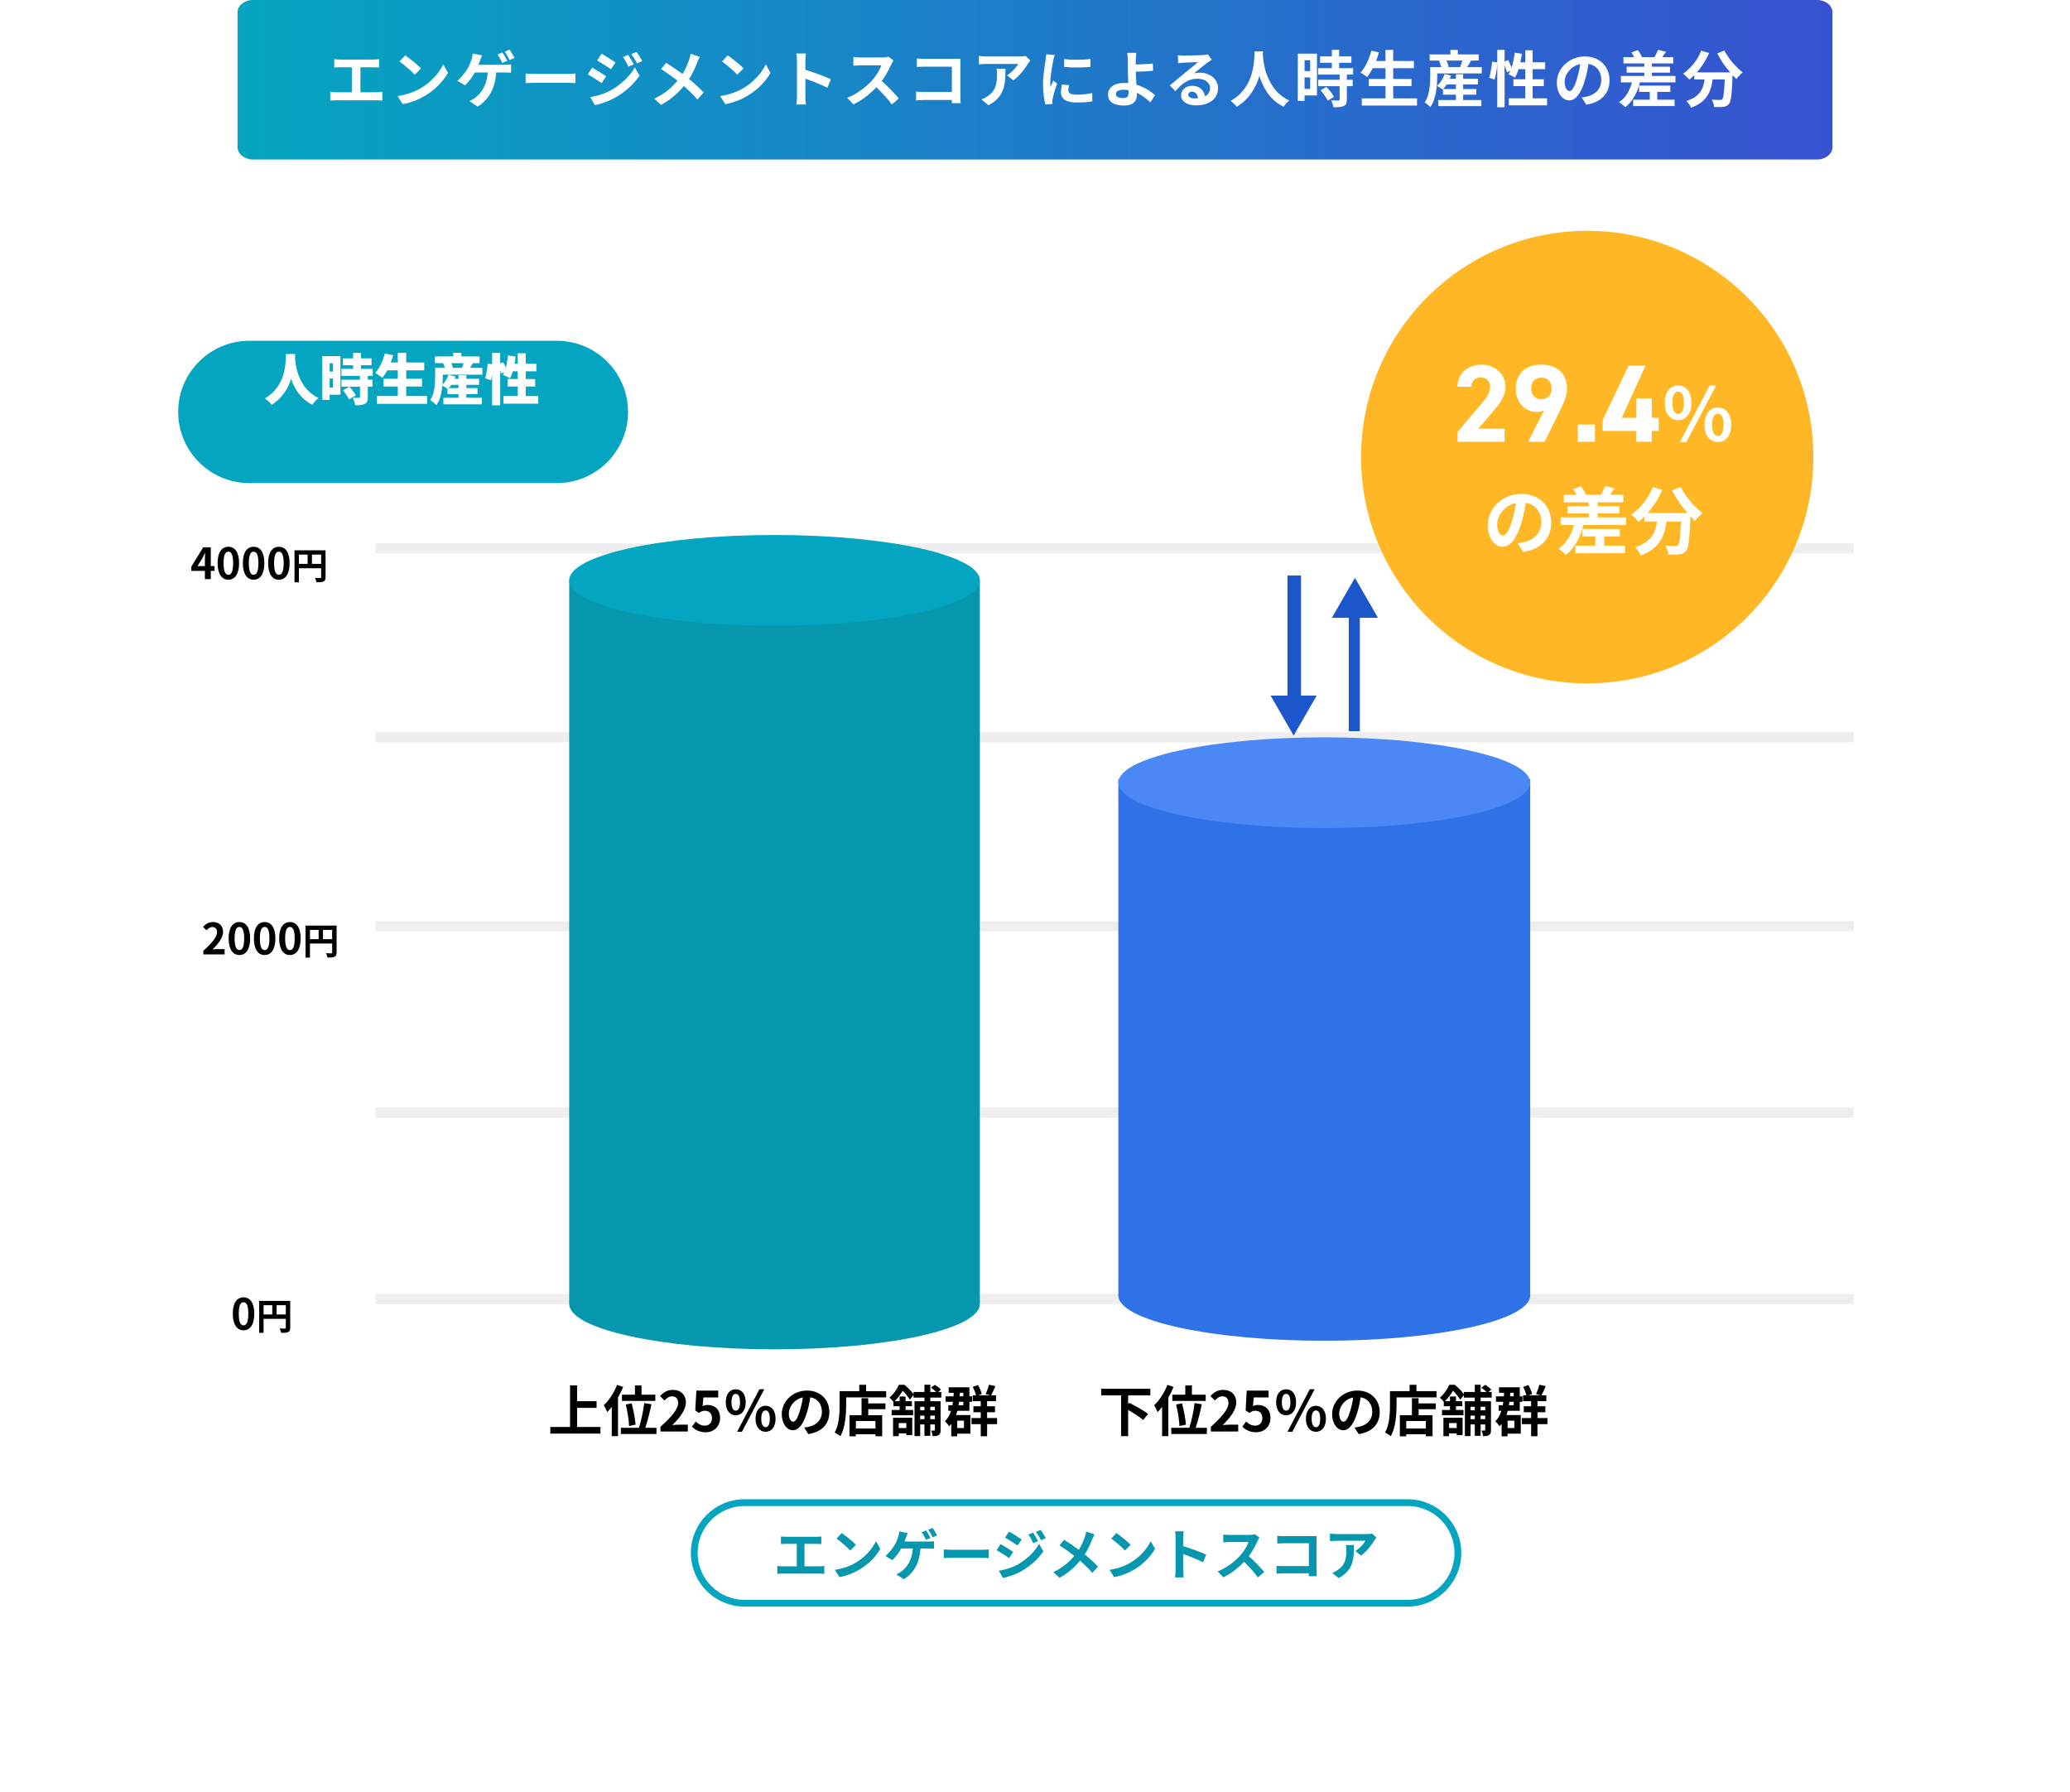 <svg width="610" height="528" viewBox="0 0 610 528" fill="none" xmlns="http://www.w3.org/2000/svg">
<g filter="url(#filter0_d_1123_4583)">
<path d="M571.939 21.758H38.061C28.086 21.758 20 29.847 20 39.826V479.615C20 489.594 28.086 497.684 38.061 497.684H571.939C581.914 497.684 590 489.594 590 479.615V39.826C590 29.847 581.914 21.758 571.939 21.758Z" fill="white"/>
</g>
<path d="M535.45 0H74.55C72.037 0 70 1.631 70 3.643V43.357C70 45.369 72.037 47 74.55 47H535.45C537.963 47 540 45.369 540 43.357V3.643C540 1.631 537.963 0 535.45 0Z" fill="url(#paint0_linear_1123_4583)"/>
<path d="M88.707 123.925L78.52 141.574L68.334 123.925H88.707Z" fill="#04A5C0"/>
<g filter="url(#filter1_d_1123_4583)">
<path d="M164.124 90.417H73.458C61.888 90.417 52.508 99.801 52.508 111.377C52.508 122.952 61.888 132.336 73.458 132.336H164.124C175.694 132.336 185.074 122.952 185.074 111.377C185.074 99.801 175.694 90.417 164.124 90.417Z" fill="#04A5C0"/>
</g>
<path d="M84.265 104.304H86.995C86.974 104.781 86.936 105.383 86.882 106.109C86.828 106.825 86.73 107.622 86.589 108.5C86.448 109.378 86.231 110.3 85.939 111.264C85.646 112.218 85.251 113.178 84.752 114.143C84.254 115.097 83.62 116.018 82.85 116.907C82.081 117.785 81.149 118.582 80.055 119.298C79.849 118.983 79.562 118.653 79.193 118.306C78.835 117.97 78.451 117.666 78.039 117.395C79.123 116.766 80.022 116.062 80.737 115.281C81.463 114.49 82.049 113.666 82.493 112.809C82.948 111.953 83.295 111.096 83.533 110.24C83.772 109.383 83.939 108.57 84.037 107.801C84.135 107.031 84.189 106.348 84.2 105.752C84.221 105.145 84.243 104.662 84.265 104.304ZM86.914 104.792C86.925 105.009 86.941 105.34 86.963 105.784C86.995 106.229 87.061 106.754 87.158 107.362C87.255 107.969 87.396 108.625 87.581 109.329C87.776 110.034 88.036 110.76 88.361 111.508C88.697 112.246 89.109 112.972 89.596 113.687C90.095 114.392 90.696 115.053 91.4 115.671C92.105 116.278 92.934 116.81 93.887 117.265C93.508 117.547 93.156 117.872 92.831 118.241C92.506 118.609 92.251 118.956 92.067 119.281C91.059 118.772 90.181 118.17 89.434 117.476C88.686 116.772 88.047 116.018 87.516 115.216C86.995 114.403 86.562 113.579 86.215 112.744C85.868 111.899 85.592 111.075 85.386 110.272C85.18 109.459 85.023 108.706 84.915 108.012C84.817 107.307 84.747 106.7 84.704 106.191C84.671 105.67 84.644 105.286 84.622 105.036L86.914 104.792ZM101.072 105.589H109.492V107.622H101.072V105.589ZM100.617 108.695H109.85V110.76H100.617V108.695ZM100.617 111.882H109.768V113.931H100.617V111.882ZM104.063 103.963H106.387V110.045H104.063V103.963ZM106.079 110.711H108.387V117.021C108.387 117.552 108.322 117.975 108.192 118.289C108.072 118.604 107.834 118.848 107.476 119.021C107.119 119.195 106.707 119.303 106.241 119.346C105.786 119.39 105.266 119.412 104.681 119.412C104.637 119.086 104.54 118.712 104.388 118.289C104.247 117.867 104.101 117.503 103.949 117.2C104.296 117.211 104.654 117.222 105.022 117.232C105.39 117.232 105.634 117.232 105.753 117.232C105.873 117.232 105.954 117.216 105.997 117.184C106.051 117.151 106.079 117.081 106.079 116.972V110.711ZM101.072 115.005L102.958 113.931C103.196 114.181 103.44 114.457 103.689 114.761C103.938 115.064 104.166 115.368 104.372 115.671C104.588 115.975 104.751 116.257 104.859 116.517L102.828 117.688C102.741 117.438 102.6 117.157 102.405 116.842C102.221 116.528 102.009 116.213 101.771 115.899C101.543 115.574 101.31 115.276 101.072 115.005ZM96.066 104.939H100.324V116.306H96.066V114.208H98.13V107.036H96.066V104.939ZM96.196 109.492H99.203V111.541H96.196V109.492ZM94.96 104.939H97.138V117.818H94.96V104.939ZM113.669 106.809H125.015V109.118H113.669V106.809ZM113.019 111.606H124.365V113.883H113.019V111.606ZM111.085 116.68H125.877V118.989H111.085V116.68ZM117.229 103.979H119.7V117.818H117.229V103.979ZM113.409 104.142L115.864 104.695C115.625 105.529 115.338 106.359 115.002 107.183C114.666 108.007 114.303 108.776 113.913 109.492C113.523 110.197 113.117 110.809 112.694 111.329C112.542 111.188 112.337 111.031 112.077 110.858C111.816 110.674 111.551 110.495 111.28 110.321C111.009 110.148 110.771 110.007 110.565 109.898C110.987 109.454 111.378 108.923 111.735 108.305C112.093 107.687 112.412 107.02 112.694 106.305C112.987 105.589 113.225 104.868 113.409 104.142ZM132.249 111.606H141.189V113.395H132.249V111.606ZM131.859 114.354H140.717V116.127H131.859V114.354ZM130.656 117.2H142.002V119.135H130.656V117.2ZM135.11 110.549H137.434V118.387H135.11V110.549ZM132.151 110.451L134.248 110.939C133.999 111.655 133.668 112.343 133.256 113.004C132.856 113.655 132.433 114.202 131.989 114.647C131.848 114.528 131.663 114.397 131.436 114.257C131.219 114.116 130.992 113.98 130.753 113.85C130.515 113.709 130.309 113.601 130.136 113.525C130.58 113.156 130.981 112.695 131.338 112.143C131.696 111.59 131.967 111.026 132.151 110.451ZM129.55 108.386H142.148V110.403H129.55V108.386ZM128.152 105.02H141.335V107.004H128.152V105.02ZM133.565 103.963H135.938V106.158H133.565V103.963ZM128.234 108.386H130.493V111.102C130.493 111.687 130.466 112.343 130.412 113.069C130.369 113.785 130.276 114.522 130.136 115.281C130.006 116.029 129.816 116.761 129.567 117.476C129.317 118.181 128.992 118.815 128.591 119.379C128.472 119.238 128.299 119.065 128.071 118.859C127.844 118.653 127.611 118.457 127.372 118.273C127.134 118.089 126.933 117.953 126.771 117.867C127.107 117.379 127.372 116.842 127.567 116.257C127.762 115.671 127.909 115.075 128.006 114.468C128.104 113.861 128.163 113.27 128.185 112.695C128.217 112.11 128.234 111.573 128.234 111.086V108.386ZM130.591 107.036L132.736 106.467C132.899 106.749 133.051 107.063 133.191 107.41C133.332 107.757 133.424 108.061 133.468 108.321L131.176 108.939C131.154 108.69 131.084 108.386 130.965 108.028C130.856 107.671 130.732 107.34 130.591 107.036ZM136.767 106.288L139.498 106.825C139.238 107.237 138.989 107.627 138.751 107.996C138.523 108.364 138.317 108.679 138.133 108.939L136.182 108.386C136.258 108.169 136.334 107.942 136.41 107.703C136.486 107.454 136.556 107.21 136.621 106.971C136.686 106.722 136.735 106.494 136.767 106.288ZM145.025 103.979H147.398V119.428H145.025V103.979ZM143.725 107.134L145.382 107.362C145.361 107.839 145.317 108.364 145.252 108.939C145.187 109.503 145.106 110.056 145.009 110.598C144.911 111.14 144.803 111.628 144.684 112.061L142.961 111.443C143.091 111.075 143.204 110.641 143.302 110.142C143.399 109.644 143.486 109.134 143.562 108.614C143.638 108.083 143.692 107.589 143.725 107.134ZM146.732 107.378L148.308 106.711C148.525 107.112 148.731 107.557 148.926 108.045C149.132 108.532 149.273 108.95 149.349 109.297L147.658 110.061C147.615 109.823 147.544 109.551 147.447 109.248C147.349 108.944 147.236 108.63 147.106 108.305C146.986 107.969 146.862 107.66 146.732 107.378ZM149.674 104.727L151.966 105.069C151.879 105.882 151.754 106.689 151.592 107.492C151.429 108.283 151.24 109.026 151.023 109.72C150.806 110.403 150.562 110.999 150.291 111.508C150.14 111.4 149.934 111.275 149.674 111.134C149.414 110.993 149.148 110.863 148.877 110.744C148.617 110.614 148.39 110.511 148.195 110.435C148.465 109.991 148.698 109.465 148.894 108.858C149.089 108.24 149.251 107.578 149.381 106.874C149.511 106.158 149.609 105.443 149.674 104.727ZM150.568 107.183H158.045V109.411H149.901L150.568 107.183ZM152.567 104.093H154.924V117.997H152.567V104.093ZM149.576 111.687H157.704V113.883H149.576V111.687ZM148.357 116.696H158.614V118.94H148.357V116.696Z" fill="white"/>
<path d="M71.773 391.978C69.864 391.978 68.6 390.308 68.6 387.081C68.6 383.843 69.864 382.264 71.773 382.264C73.682 382.264 74.933 383.858 74.933 387.081C74.933 390.308 73.682 391.978 71.773 391.978ZM71.773 390.521C72.582 390.521 73.176 389.712 73.176 387.081C73.176 384.465 72.582 383.706 71.773 383.706C70.964 383.706 70.357 384.465 70.357 387.081C70.357 389.712 70.964 390.521 71.773 390.521ZM81.513 387.313H84.222V384.581H81.513V387.313ZM77.677 384.581V387.313H80.234V384.581H77.677ZM85.523 383.301V391.226C85.523 391.931 85.371 392.289 84.916 392.495C84.482 392.711 83.832 392.733 82.868 392.733C82.803 392.375 82.586 391.779 82.402 391.443C83.019 391.486 83.724 391.476 83.941 391.476C84.146 391.465 84.222 391.4 84.222 391.215V388.592H77.677V392.733H76.377V383.301H85.523Z" fill="black"/>
<path d="M110.668 382.766H546.295" stroke="#EEEEEE" stroke-width="3"/>
<path d="M110.668 272.91H546.295" stroke="#EEEEEE" stroke-width="3"/>
<path d="M59.917 281.222V280.147C62.458 277.87 63.962 276.112 63.962 274.67C63.962 273.721 63.457 273.152 62.559 273.152C61.876 273.152 61.32 273.595 60.84 274.113L59.828 273.102C60.688 272.178 61.522 271.685 62.799 271.685C64.569 271.685 65.745 272.823 65.745 274.569C65.745 276.264 64.341 278.085 62.635 279.754C63.103 279.704 63.722 279.653 64.165 279.653H66.187V281.222H59.917ZM70.547 281.399C68.638 281.399 67.374 279.729 67.374 276.504C67.374 273.266 68.638 271.685 70.547 271.685C72.456 271.685 73.708 273.279 73.708 276.504C73.708 279.729 72.456 281.399 70.547 281.399ZM70.547 279.944C71.356 279.944 71.951 279.135 71.951 276.504C71.951 273.886 71.356 273.127 70.547 273.127C69.738 273.127 69.131 273.886 69.131 276.504C69.131 279.135 69.738 279.944 70.547 279.944ZM77.992 281.399C76.083 281.399 74.819 279.729 74.819 276.504C74.819 273.266 76.083 271.685 77.992 271.685C79.901 271.685 81.153 273.279 81.153 276.504C81.153 279.729 79.901 281.399 77.992 281.399ZM77.992 279.944C78.801 279.944 79.396 279.135 79.396 276.504C79.396 273.886 78.801 273.127 77.992 273.127C77.183 273.127 76.576 273.886 76.576 276.504C76.576 279.135 77.183 279.944 77.992 279.944ZM85.437 281.399C83.528 281.399 82.264 279.729 82.264 276.504C82.264 273.266 83.528 271.685 85.437 271.685C87.346 271.685 88.598 273.279 88.598 276.504C88.598 279.729 87.346 281.399 85.437 281.399ZM85.437 279.944C86.246 279.944 86.84 279.135 86.84 276.504C86.84 273.886 86.246 273.127 85.437 273.127C84.628 273.127 84.021 273.886 84.021 276.504C84.021 279.135 84.628 279.944 85.437 279.944ZM95.177 276.733H97.886V274.001H95.177V276.733ZM91.341 274.001V276.733H93.898V274.001H91.341ZM99.187 272.722V280.647C99.187 281.352 99.035 281.709 98.58 281.915C98.146 282.132 97.496 282.154 96.532 282.154C96.467 281.796 96.25 281.2 96.066 280.864C96.683 280.907 97.388 280.896 97.605 280.896C97.81 280.886 97.886 280.821 97.886 280.636V278.013H91.341V282.154H90.041V272.722H99.187Z" fill="black"/>
<path d="M110.668 161.608H546.295" stroke="#EEEEEE" stroke-width="3"/>
<path d="M58.195 166.798H60.382V164.888C60.382 164.344 60.42 163.496 60.445 162.94H60.394C60.167 163.446 59.914 163.964 59.648 164.47L58.195 166.798ZM60.382 170.643V168.214H56.387V166.949L59.876 161.27H62.114V166.798H63.214V168.214H62.114V170.643H60.382ZM67.296 170.82C65.386 170.82 64.122 169.15 64.122 165.925C64.122 162.687 65.386 161.106 67.296 161.106C69.204 161.106 70.456 162.7 70.456 165.925C70.456 169.15 69.204 170.82 67.296 170.82ZM67.296 169.365C68.105 169.365 68.699 168.556 68.699 165.925C68.699 163.307 68.105 162.548 67.296 162.548C66.486 162.548 65.879 163.307 65.879 165.925C65.879 168.556 66.486 169.365 67.296 169.365ZM74.74 170.82C72.832 170.82 71.567 169.15 71.567 165.925C71.567 162.687 72.832 161.106 74.74 161.106C76.65 161.106 77.901 162.7 77.901 165.925C77.901 169.15 76.65 170.82 74.74 170.82ZM74.74 169.365C75.55 169.365 76.144 168.556 76.144 165.925C76.144 163.307 75.55 162.548 74.74 162.548C73.931 162.548 73.325 163.307 73.325 165.925C73.325 168.556 73.931 169.365 74.74 169.365ZM82.185 170.82C80.276 170.82 79.012 169.15 79.012 165.925C79.012 162.687 80.276 161.106 82.185 161.106C84.094 161.106 85.346 162.7 85.346 165.925C85.346 169.15 84.094 170.82 82.185 170.82ZM82.185 169.365C82.994 169.365 83.588 168.556 83.588 165.925C83.588 163.307 82.994 162.548 82.185 162.548C81.376 162.548 80.769 163.307 80.769 165.925C80.769 168.556 81.376 169.365 82.185 169.365ZM91.925 166.154H94.635V163.422H91.925V166.154ZM88.089 163.422V166.154H90.647V163.422H88.089ZM95.935 162.143V170.068C95.935 170.773 95.783 171.13 95.328 171.336C94.895 171.553 94.244 171.575 93.28 171.575C93.215 171.217 92.998 170.621 92.814 170.285C93.432 170.328 94.136 170.317 94.353 170.317C94.559 170.306 94.635 170.241 94.635 170.057V167.434H88.089V171.575H86.789V162.143H95.935Z" fill="black"/>
<path d="M110.668 217.259H546.295" stroke="#EEEEEE" stroke-width="3"/>
<path d="M110.668 327.838H546.295" stroke="#EEEEEE" stroke-width="3"/>
<path d="M467.73 201.359C504.537 201.359 534.375 171.509 534.375 134.686C534.375 97.864 504.537 68.013 467.73 68.013C430.924 68.013 401.086 97.864 401.086 134.686C401.086 171.509 430.924 201.359 467.73 201.359Z" fill="#FFB726"/>
<path d="M443.38 126.332V130.169H429.531V127.242L437.04 118.396C438.438 116.77 439.121 115.404 439.121 113.94C439.121 112.119 437.788 111.208 436.325 111.208C434.797 111.208 433.659 112.151 433.529 113.94H429.498C429.498 110.07 432.684 107.436 436.553 107.436C440.584 107.436 443.64 110.233 443.64 113.94C443.64 116.9 441.689 119.209 440.259 120.9L435.642 126.332H443.38ZM450.304 130.169L455.018 120.933C454.303 121.258 453.62 121.356 452.84 121.356C449.394 121.356 446.663 118.526 446.663 114.656C446.663 109.68 450.044 107.436 454.205 107.436C458.399 107.436 461.78 109.647 461.78 114.623C461.78 116.379 460.967 118.461 459.699 121.03L455.181 130.169H450.304ZM457.229 114.461C457.229 112.574 456.188 111.273 454.205 111.273C452.255 111.273 451.214 112.574 451.214 114.461C451.214 116.314 452.255 117.615 454.205 117.615C456.188 117.615 457.229 116.314 457.229 114.461ZM470.009 125.096V130.169H464.937V125.096H470.009ZM479.935 107.728H484.909L477.919 123.112H482.21V117.388H486.762V123.112H488.81V126.982H486.762V130.169H482.21V126.982H472.263V123.827L479.935 107.728ZM494.51 123.795C492.212 123.795 490.587 121.887 490.587 118.656C490.587 115.425 492.212 113.582 494.51 113.582C496.829 113.582 498.433 115.425 498.433 118.656C498.433 121.887 496.829 123.795 494.51 123.795ZM494.51 121.974C495.463 121.974 496.2 121.019 496.2 118.656C496.2 116.293 495.463 115.382 494.51 115.382C493.578 115.382 492.841 116.293 492.841 118.656C492.841 121.019 493.578 121.974 494.51 121.974ZM506.235 130.278C503.938 130.278 502.29 128.37 502.29 125.161C502.29 121.93 503.938 120.065 506.235 120.065C508.532 120.065 510.158 121.93 510.158 125.161C510.158 128.37 508.532 130.278 506.235 130.278ZM506.235 128.478C507.189 128.478 507.904 127.502 507.904 125.161C507.904 122.776 507.189 121.887 506.235 121.887C505.281 121.887 504.544 122.776 504.544 125.161C504.544 127.502 505.281 128.478 506.235 128.478ZM495.052 130.278L503.808 113.582H505.715L496.937 130.278H495.052ZM457.117 153.977C457.117 158.551 454.321 161.782 448.859 162.628L447.234 160.048C448.057 159.961 448.664 159.831 449.249 159.701C452.023 159.05 454.191 157.055 454.191 153.89C454.191 150.898 452.565 148.664 449.639 148.166C449.336 150.009 448.968 152.003 448.339 154.042C447.039 158.421 445.175 161.11 442.812 161.11C440.407 161.11 438.413 158.465 438.413 154.8C438.413 149.792 442.747 145.52 448.361 145.52C453.736 145.52 457.117 149.25 457.117 153.977ZM441.187 154.519C441.187 156.708 442.054 157.771 442.899 157.771C443.809 157.771 444.655 156.405 445.543 153.478C446.042 151.873 446.454 150.03 446.692 148.231C443.116 148.968 441.187 152.134 441.187 154.519ZM472.743 158.074V160.785H478.833V163.018H464.225V160.785H470.099V158.074H466.306V155.863H477.338V158.074H472.743ZM470.814 152.437H479.158V154.692H466.609C465.656 158.53 463.9 161.565 461.43 163.473C460.974 162.996 459.869 162.086 459.241 161.695C461.516 160.199 463.033 157.706 463.814 154.692H459.891V152.437H468.17V151.288H461.95V149.163H468.17V148.014H460.823V145.781H464.594C464.312 145.239 463.965 144.631 463.597 144.154L465.829 143.287C466.436 144.003 467.043 145.022 467.303 145.716L467.151 145.781H471.746C472.201 145.043 472.721 143.959 472.981 143.222L475.799 143.894C475.344 144.588 474.889 145.239 474.477 145.781H478.378V148.014H470.814V149.163H477.229V151.288H470.814V152.437ZM492.725 144.501L495.261 143.482C496.627 146.236 499.336 149.38 501.698 151.201C501.005 151.743 500.008 152.784 499.509 153.521C499.054 153.109 498.599 152.632 498.122 152.134V152.285C497.884 158.833 497.624 161.392 496.865 162.303C496.323 162.996 495.738 163.213 494.893 163.322C494.156 163.43 492.899 163.43 491.62 163.387C491.577 162.606 491.23 161.522 490.775 160.785C491.967 160.871 493.094 160.893 493.636 160.893C494.026 160.893 494.264 160.85 494.503 160.59C494.936 160.134 495.174 158.205 495.37 153.673H491.1C490.558 157.836 489.149 161.544 483.536 163.647C483.211 162.91 482.452 161.847 481.824 161.262C486.722 159.679 487.849 156.839 488.282 153.673H484.62V152.155C484.056 152.741 483.471 153.261 482.886 153.716C482.409 153.131 481.304 152.09 480.675 151.635C483.384 149.814 485.768 146.821 487.069 143.526L489.843 144.328C488.781 146.821 487.264 149.206 485.552 151.158H497.255C495.543 149.163 493.917 146.778 492.725 144.501Z" fill="white"/>
<path d="M338.983 411.16H332.449V413.711L332.774 413.339C334.529 414.217 337.081 415.615 338.317 416.624L336.886 418.394C335.943 417.567 334.09 416.378 332.449 415.435V423.161H330.368V411.16H324.5V409.208H338.983V411.16ZM345.469 410.946H349.288V408.233H351.239V410.946H355.302V412.786H345.469V410.946ZM349.483 419.778L347.565 420.183C347.517 418.608 347.11 415.908 346.59 413.827L348.331 413.516C348.884 415.565 349.371 418.185 349.483 419.778ZM344.022 408.052L345.826 408.655C345.404 409.696 344.883 410.769 344.298 411.792V423.161H342.461V414.557C342.023 415.128 341.584 415.63 341.129 416.085C340.95 415.615 340.43 414.542 340.105 414.069C341.649 412.638 343.144 410.361 344.022 408.052ZM352.344 420.703H355.646V422.528H345.144V420.703H350.477C351.109 418.72 351.777 415.713 352.037 413.418L354.15 413.762C353.677 416.118 352.98 418.803 352.344 420.703ZM356.816 421.795V420.411C360.081 417.484 362.017 415.225 362.017 413.371C362.017 412.15 361.367 411.42 360.211 411.42C359.334 411.42 358.618 411.987 358.001 412.656L356.7 411.355C357.806 410.166 358.878 409.533 360.522 409.533C362.798 409.533 364.308 410.997 364.308 413.241C364.308 415.42 362.505 417.762 360.309 419.908C360.912 419.843 361.707 419.778 362.278 419.778H364.878V421.795H356.816ZM370.174 422.022C368.274 422.022 367.006 421.274 366.11 420.378L367.215 418.85C367.898 419.518 368.743 420.071 369.863 420.071C371.116 420.071 371.994 419.272 371.994 417.859C371.994 416.461 371.181 415.68 369.964 415.68C369.249 415.68 368.859 415.857 368.158 416.313L367.071 415.597L367.396 409.743H373.833V411.76H369.458L369.231 414.314C369.719 414.087 370.127 413.971 370.679 413.971C372.695 413.971 374.385 415.175 374.385 417.794C374.385 420.476 372.402 422.022 370.174 422.022ZM378.998 417.014C377.275 417.014 376.054 415.583 376.054 413.158C376.054 410.737 377.275 409.353 378.998 409.353C380.736 409.353 381.939 410.737 381.939 413.158C381.939 415.583 380.736 417.014 378.998 417.014ZM378.998 415.648C379.713 415.648 380.266 414.932 380.266 413.158C380.266 411.387 379.713 410.704 378.998 410.704C378.297 410.704 377.745 411.387 377.745 413.158C377.745 414.932 378.297 415.648 378.998 415.648ZM387.79 421.878C386.067 421.878 384.832 420.443 384.832 418.037C384.832 415.615 386.067 414.217 387.79 414.217C389.513 414.217 390.734 415.615 390.734 418.037C390.734 420.443 389.513 421.878 387.79 421.878ZM387.79 420.526C388.505 420.526 389.044 419.793 389.044 418.037C389.044 416.248 388.505 415.583 387.79 415.583C387.075 415.583 386.522 416.248 386.522 418.037C386.522 419.793 387.075 420.526 387.79 420.526ZM379.403 421.878L385.97 409.353H387.4L380.819 421.878H379.403ZM406.581 416.071C406.581 419.5 404.486 421.925 400.389 422.561L399.169 420.624C399.786 420.559 400.241 420.461 400.682 420.364C402.763 419.876 404.388 418.38 404.388 416.006C404.388 413.762 403.167 412.085 400.975 411.713C400.747 413.093 400.469 414.589 399.999 416.118C399.024 419.406 397.626 421.419 395.853 421.419C394.05 421.419 392.555 419.435 392.555 416.689C392.555 412.93 395.806 409.729 400.014 409.729C404.045 409.729 406.581 412.526 406.581 416.071ZM394.635 416.475C394.635 418.12 395.285 418.915 395.918 418.915C396.6 418.915 397.236 417.892 397.901 415.695C398.276 414.492 398.583 413.111 398.764 411.76C396.08 412.312 394.635 414.687 394.635 416.475ZM420.17 420.917V418.705H414.401V420.917H420.17ZM418.042 411.987V413.516H423.114V415.225H418.042V416.996H422.153V423.193H420.17V422.608H414.401V423.211H412.516V416.996H416.073V411.987H418.042ZM417.406 409.906H423.323V411.745H411.54V414.004C411.54 416.624 411.295 420.638 409.832 423.179C409.474 422.854 408.614 422.301 408.159 422.088C409.492 419.764 409.604 416.345 409.604 414.004V409.906H415.391V408.037H417.406V409.906ZM429.272 419.305H427.029V420.769H429.272V419.305ZM425.357 423.179V417.744H431.013V422.854H429.272V422.348H427.029V423.179H425.357ZM437.678 414.51H436.327V415.55H437.678V414.51ZM436.327 418.167H437.678V417.111H436.327V418.167ZM433.354 418.167H434.604V417.111H433.354V418.167ZM434.604 414.51H433.354V415.55H434.604V414.51ZM439.578 411.81H436.327V412.883H439.368V421.354C439.368 422.106 439.271 422.543 438.816 422.836C438.375 423.114 437.822 423.161 437.042 423.161C436.995 422.691 436.782 421.957 436.554 421.517C436.945 421.535 437.353 421.535 437.483 421.517C437.627 421.517 437.678 421.47 437.678 421.321V419.713H436.327V423.063H434.604V419.713H433.354V423.146H431.678V412.883H434.604V411.81H431.385V411.062L430.298 412.428C429.858 411.694 429.012 410.574 428.2 409.776C427.614 410.737 426.852 411.843 425.794 412.865H427.289V411.485H429.045V412.865H430.916V414.347H429.045V415.453H431.273V417.014H424.934V415.453H427.289V414.347H425.469V413.06C425.176 412.67 424.656 412.085 424.284 411.843C425.617 410.719 426.542 409.241 427.08 408.037H428.72C429.662 408.818 430.786 409.938 431.385 410.802V410.151H434.604V408.019H436.327V410.151H438.068C437.66 409.729 437.06 409.241 436.54 408.883L437.678 408.037C438.296 408.41 439.09 409.013 439.466 409.45L438.621 410.151H439.578V411.81ZM446.26 418.608H444.259V420.769H446.26V418.608ZM446.065 413.046H444.812C444.765 413.386 444.714 413.729 444.649 414.069H446.065V413.046ZM446.065 410.394H445.058C445.039 410.751 445.007 411.095 444.974 411.434H446.065V410.394ZM443.92 416.949H448.146V422.431H444.259V423.211H442.504V419.565C442.309 419.811 442.114 420.039 441.886 420.266C441.677 419.89 441.026 419.128 440.651 418.785C441.481 417.99 442.049 416.931 442.439 415.695H441.644V414.069H442.847C442.912 413.743 442.959 413.404 443.009 413.046H440.846V411.434H443.172C443.204 411.095 443.219 410.751 443.237 410.394H441.742V408.767H447.853V411.434H448.648V413.046H447.853V415.695H444.31C444.194 416.136 444.064 416.54 443.92 416.949ZM456.013 417.827V419.63H453.069V423.193H451.202V419.63H448.471V417.827H451.202V416.118H449.038V414.361H451.202V412.865H448.829V411.142H449.804C449.641 410.412 449.266 409.418 448.843 408.655L450.389 408.117C450.891 408.93 451.332 410.021 451.494 410.769L450.436 411.142H453.998L452.647 410.784C452.99 410.021 453.427 408.85 453.622 408.005L455.493 408.428C455.085 409.418 454.648 410.426 454.272 411.142H455.688V412.865H453.069V414.361H455.396V416.118H453.069V417.827H456.013Z" fill="black"/>
<path d="M450.931 381.683H329.562V229.545H450.931V381.683Z" fill="#2F71E7"/>
<path d="M390.247 244C423.762 244 450.931 238.014 450.931 230.63C450.931 223.245 423.762 217.259 390.247 217.259C356.732 217.259 329.562 223.245 329.562 230.63C329.562 238.014 356.732 244 390.247 244Z" fill="#4B88F6"/>
<path d="M390.247 395.054C423.762 395.054 450.931 389.068 450.931 381.684C450.931 374.299 423.762 368.313 390.247 368.313C356.732 368.313 329.562 374.299 329.562 381.684C329.562 389.068 356.732 395.054 390.247 395.054Z" fill="#2F71E7"/>
<path d="M170.068 420.461H176.944V422.413H162.168V420.461H167.987V408.215H170.068V412.865H175.806V414.835H170.068V420.461ZM183.283 410.946H187.103V408.233H189.053V410.946H193.117V412.786H183.283V410.946ZM187.298 419.778L185.38 420.183C185.331 418.608 184.925 415.908 184.404 413.827L186.144 413.516C186.696 415.565 187.184 418.185 187.298 419.778ZM181.836 408.052L183.64 408.655C183.218 409.696 182.698 410.769 182.113 411.792V423.161H180.276V414.557C179.837 415.128 179.398 415.63 178.943 416.085C178.764 415.615 178.244 414.542 177.919 414.069C179.463 412.638 180.958 410.361 181.836 408.052ZM190.159 420.703H193.458V422.528H182.958V420.703H188.289C188.923 418.72 189.59 415.713 189.85 413.418L191.963 413.762C191.492 416.118 190.793 418.803 190.159 420.703ZM194.629 421.795V420.411C197.896 417.484 199.83 415.225 199.83 413.371C199.83 412.15 199.18 411.42 198.026 411.42C197.148 411.42 196.433 411.987 195.815 412.656L194.515 411.355C195.62 410.166 196.693 409.533 198.335 409.533C200.61 409.533 202.122 410.997 202.122 413.241C202.122 415.42 200.318 417.762 198.123 419.908C198.725 419.843 199.521 419.778 200.09 419.778H202.691V421.795H194.629ZM207.988 422.022C206.086 422.022 204.818 421.274 203.924 420.378L205.03 418.85C205.712 419.518 206.558 420.071 207.679 420.071C208.931 420.071 209.808 419.272 209.808 417.859C209.808 416.461 208.996 415.68 207.777 415.68C207.061 415.68 206.671 415.857 205.972 416.313L204.883 415.597L205.208 409.743H211.645V411.76H207.273L207.045 414.314C207.533 414.087 207.939 413.971 208.492 413.971C210.507 413.971 212.198 415.175 212.198 417.794C212.198 420.476 210.215 422.022 207.988 422.022ZM216.812 417.014C215.089 417.014 213.87 415.583 213.87 413.158C213.87 410.737 215.089 409.353 216.812 409.353C218.551 409.353 219.754 410.737 219.754 413.158C219.754 415.583 218.551 417.014 216.812 417.014ZM216.812 415.648C217.527 415.648 218.08 414.932 218.08 413.158C218.08 411.387 217.527 410.704 216.812 410.704C216.113 410.704 215.56 411.387 215.56 413.158C215.56 414.932 216.113 415.648 216.812 415.648ZM225.606 421.878C223.883 421.878 222.648 420.443 222.648 418.037C222.648 415.615 223.883 414.217 225.606 414.217C227.329 414.217 228.548 415.615 228.548 418.037C228.548 420.443 227.329 421.878 225.606 421.878ZM225.606 420.526C226.321 420.526 226.858 419.793 226.858 418.037C226.858 416.248 226.321 415.583 225.606 415.583C224.891 415.583 224.338 416.248 224.338 418.037C224.338 419.793 224.891 420.526 225.606 420.526ZM217.218 421.878L223.785 409.353H225.216L218.633 421.878H217.218ZM244.396 416.071C244.396 419.5 242.3 421.925 238.203 422.561L236.984 420.624C237.602 420.559 238.057 420.461 238.496 420.364C240.577 419.876 242.202 418.38 242.202 416.006C242.202 413.762 240.983 412.085 238.789 411.713C238.561 413.093 238.285 414.589 237.813 416.118C236.838 419.406 235.44 421.419 233.668 421.419C231.864 421.419 230.369 419.435 230.369 416.689C230.369 412.93 233.62 409.729 237.83 409.729C241.861 409.729 244.396 412.526 244.396 416.071ZM232.449 416.475C232.449 418.12 233.099 418.915 233.733 418.915C234.416 418.915 235.05 417.892 235.716 415.695C236.09 414.492 236.399 413.111 236.578 411.76C233.896 412.312 232.449 414.687 232.449 416.475ZM257.985 420.917V418.705H252.215V420.917H257.985ZM255.856 411.987V413.516H260.928V415.225H255.856V416.996H259.968V423.193H257.985V422.608H252.215V423.211H250.329V416.996H253.889V411.987H255.856ZM255.222 409.906H261.139V411.745H249.354V414.004C249.354 416.624 249.11 420.638 247.647 423.179C247.29 422.854 246.428 422.301 245.973 422.088C247.306 419.764 247.42 416.345 247.42 414.004V409.906H253.207V408.037H255.222V409.906ZM267.088 419.305H264.845V420.769H267.088V419.305ZM263.171 423.179V417.744H268.827V422.854H267.088V422.348H264.845V423.179H263.171ZM275.492 414.51H274.143V415.55H275.492V414.51ZM274.143 418.167H275.492V417.111H274.143V418.167ZM271.168 418.167H272.42V417.111H271.168V418.167ZM272.42 414.51H271.168V415.55H272.42V414.51ZM277.394 411.81H274.143V412.883H277.182V421.354C277.182 422.106 277.085 422.543 276.63 422.836C276.191 423.114 275.638 423.161 274.858 423.161C274.809 422.691 274.598 421.957 274.37 421.517C274.76 421.535 275.167 421.535 275.297 421.517C275.443 421.517 275.492 421.47 275.492 421.321V419.713H274.143V423.063H272.42V419.713H271.168V423.146H269.494V412.883H272.42V411.81H269.201V411.062L268.112 412.428C267.673 411.694 266.828 410.574 266.015 409.776C265.43 410.737 264.666 411.843 263.61 412.865H265.105V411.485H266.86V412.865H268.73V414.347H266.86V415.453H269.087V417.014H262.748V415.453H265.105V414.347H263.284V413.06C262.992 412.67 262.472 412.085 262.098 411.843C263.431 410.719 264.357 409.241 264.894 408.037H266.535C267.478 408.818 268.6 409.938 269.201 410.802V410.151H272.42V408.019H274.143V410.151H275.882C275.476 409.729 274.874 409.241 274.354 408.883L275.492 408.037C276.109 408.41 276.906 409.013 277.28 409.45L276.435 410.151H277.394V411.81ZM284.074 418.608H282.075V420.769H284.074V418.608ZM283.879 413.046H282.628C282.579 413.386 282.53 413.729 282.465 414.069H283.879V413.046ZM283.879 410.394H282.871C282.855 410.751 282.823 411.095 282.79 411.434H283.879V410.394ZM281.734 416.949H285.96V422.431H282.075V423.211H280.319V419.565C280.124 419.811 279.929 420.039 279.702 420.266C279.49 419.89 278.84 419.128 278.466 418.785C279.295 417.99 279.864 416.931 280.254 415.695H279.458V414.069H280.661C280.726 413.743 280.775 413.404 280.823 413.046H278.661V411.434H280.986C281.018 411.095 281.035 410.751 281.051 410.394H279.555V408.767H285.667V411.434H286.464V413.046H285.667V415.695H282.124C282.01 416.136 281.88 416.54 281.734 416.949ZM293.827 417.827V419.63H290.885V423.193H289.016V419.63H286.285V417.827H289.016V416.118H286.854V414.361H289.016V412.865H286.643V411.142H287.618C287.455 410.412 287.081 409.418 286.659 408.655L288.203 408.117C288.707 408.93 289.146 410.021 289.308 410.769L288.252 411.142H291.812L290.462 410.784C290.804 410.021 291.243 408.85 291.438 408.005L293.307 408.428C292.901 409.418 292.462 410.426 292.088 411.142H293.502V412.865H290.885V414.361H293.209V416.118H290.885V417.827H293.827Z" fill="black"/>
<path d="M414.814 442.754H219.396C211.217 442.754 204.586 449.388 204.586 457.571C204.586 465.753 211.217 472.387 219.396 472.387H414.814C422.993 472.387 429.624 465.753 429.624 457.571C429.624 449.388 422.993 442.754 414.814 442.754Z" stroke="#04A5C0" stroke-width="2"/>
<path d="M230.12 452.726C230.543 452.773 231.209 452.823 231.665 452.823H240.507C240.995 452.823 241.564 452.773 242.035 452.726V454.952C241.547 454.919 240.979 454.89 240.507 454.89H237.077V461.522H241.385C241.97 461.522 242.49 461.457 242.913 461.391V463.751C242.441 463.686 241.759 463.668 241.385 463.668H230.673C230.185 463.668 229.616 463.686 229.08 463.751V461.391C229.584 461.475 230.169 461.522 230.673 461.522H234.802V454.89H231.665C231.226 454.89 230.527 454.919 230.12 454.952V452.726ZM248.033 451.718C249.171 452.48 251.284 454.171 252.227 455.165L250.569 456.856C249.724 455.946 247.692 454.171 246.505 453.344L248.033 451.718ZM246.001 462.548C248.537 462.19 250.65 461.359 252.227 460.416C255.006 458.775 257.12 456.285 258.144 454.092L259.411 456.383C258.176 458.58 256.014 460.824 253.397 462.4C251.755 463.393 249.659 464.304 247.367 464.694L246.001 462.548ZM272.919 450.937C273.326 451.522 273.894 452.563 274.203 453.163L272.903 453.716C272.562 453.051 272.058 452.09 271.619 451.457L272.919 450.937ZM274.837 450.189C275.26 450.807 275.861 451.83 276.154 452.401L274.853 452.968C274.512 452.285 273.992 451.342 273.553 450.724L274.837 450.189ZM267.506 451.718C267.327 452.122 267.116 452.693 266.986 453.051C266.856 453.391 266.71 453.799 266.531 454.222H273.537C273.959 454.222 274.691 454.204 275.227 454.106V456.336C274.626 456.285 273.911 456.271 273.537 456.271H271.261C270.969 460.596 269.278 463.491 266.336 465.345L264.142 463.881C264.727 463.636 265.296 463.296 265.686 462.985C267.393 461.67 268.742 459.668 269.002 456.271H265.572C264.906 457.456 263.914 458.84 262.939 459.7L260.907 458.464C262.061 457.586 263.101 456.123 263.719 455.118C264.158 454.352 264.467 453.506 264.662 452.888C264.857 452.35 264.971 451.732 265.003 451.23L267.506 451.718ZM278.121 456.546C278.706 456.596 279.892 456.643 280.738 456.643H289.466C290.23 456.643 290.946 456.578 291.368 456.546V459.1C290.978 459.082 290.149 459.017 289.466 459.017H280.738C279.811 459.017 278.722 459.05 278.121 459.1V456.546ZM304.429 451.587C304.884 452.27 305.534 453.358 305.908 454.106L304.494 454.71C304.022 453.683 303.649 452.986 303.063 452.155L304.429 451.587ZM306.656 450.807C307.16 451.457 307.794 452.513 308.184 453.228L306.802 453.846C306.282 452.823 305.875 452.187 305.274 451.374L306.656 450.807ZM297.358 451.277C298.431 451.862 300.219 453 301.064 453.604L299.861 455.393C298.951 454.757 297.26 453.669 296.188 453.066L297.358 451.277ZM294.351 462.823C296.171 462.515 298.122 461.962 299.877 460.987C302.641 459.44 304.916 457.214 306.201 454.89L307.452 457.098C305.957 459.361 303.649 461.41 300.999 462.953C299.341 463.881 297 464.694 295.57 464.955L294.351 462.823ZM294.855 454.984C295.96 455.57 297.748 456.694 298.577 457.279L297.39 459.1C296.464 458.45 294.773 457.359 293.684 456.773L294.855 454.984ZM322.52 452.122C322.309 452.498 322 453.214 321.838 453.586C321.35 454.872 320.619 456.513 319.659 458.009C321.09 459.18 322.455 460.434 323.561 461.605L321.886 463.459C320.749 462.125 319.578 460.987 318.278 459.863C316.847 461.587 314.978 463.393 312.231 464.89L310.411 463.245C313.06 461.962 314.978 460.383 316.587 458.45C315.417 457.521 313.857 456.368 312.199 455.36L313.58 453.702C314.881 454.497 316.587 455.667 317.904 456.643C318.733 455.342 319.286 454.059 319.708 452.773C319.855 452.35 320.033 451.699 320.098 451.277L322.52 452.122ZM328.99 451.718C330.128 452.48 332.241 454.171 333.183 455.165L331.525 456.856C330.68 455.946 328.648 454.171 327.462 453.344L328.99 451.718ZM326.958 462.548C329.494 462.19 331.607 461.359 333.183 460.416C335.963 458.775 338.076 456.285 339.1 454.092L340.368 456.383C339.133 458.58 336.971 460.824 334.354 462.4C332.712 463.393 330.615 464.304 328.323 464.694L326.958 462.548ZM346.431 462.515V453.163C346.431 452.596 346.382 451.783 346.269 451.212H348.804C348.739 451.783 348.659 452.498 348.659 453.163V455.57C350.838 456.206 353.958 457.359 355.454 458.092L354.526 460.336C352.853 459.458 350.415 458.515 348.659 457.911V462.515C348.659 462.985 348.739 464.127 348.804 464.792H346.269C346.366 464.142 346.431 463.166 346.431 462.515ZM371.138 453.051C371.008 453.228 370.715 453.734 370.571 454.059C370.018 455.328 369.108 457.066 368.017 458.529C369.628 459.928 371.593 462.009 372.554 463.18L370.701 464.792C369.643 463.328 368.133 461.67 366.605 460.188C364.882 462.009 362.718 463.701 360.493 464.759L358.817 463.003C361.436 462.028 363.953 460.044 365.481 458.334C366.554 457.116 367.547 455.505 367.905 454.352H362.393C361.71 454.352 360.818 454.45 360.475 454.464V452.155C360.915 452.22 361.905 452.27 362.393 452.27H368.133C368.83 452.27 369.48 452.173 369.805 452.057L371.138 453.051ZM376.39 452.531C376.99 452.596 377.835 452.628 378.388 452.628H386.58C387.053 452.628 387.736 452.61 388.01 452.596C387.996 452.968 387.963 453.618 387.963 454.092V462.515C387.963 463.083 387.996 463.946 388.028 464.434H385.67C385.688 464.174 385.688 463.896 385.688 463.589H378.276C377.64 463.589 376.715 463.636 376.177 463.686V461.359C376.748 461.41 377.477 461.457 378.211 461.457H385.702V454.724H378.406C377.723 454.724 376.845 454.757 376.39 454.789V452.531ZM405.616 453.066C405.435 453.279 405.128 453.669 404.98 453.915C404.218 455.18 402.672 457.228 401.079 458.367L399.389 457.019C400.689 456.22 401.957 454.789 402.38 453.994H393.913C393.23 453.994 392.692 454.041 391.93 454.106V451.848C392.547 451.945 393.23 452.01 393.913 452.01H402.672C403.127 452.01 404.023 451.96 404.33 451.862L405.616 453.066ZM398.984 455.263C398.984 459.296 398.901 462.613 394.48 464.987L392.58 463.44C393.1 463.263 393.685 462.985 394.285 462.548C396.351 461.117 396.741 459.393 396.741 456.726C396.741 456.22 396.708 455.783 396.625 455.263H398.984Z" fill="#0697AF"/>
<path d="M288.746 383.85H167.738V171.003H288.746V383.85Z" fill="#0697AF"/>
<path d="M228.242 184.374C261.657 184.374 288.746 178.388 288.746 171.004C288.746 163.619 261.657 157.633 228.242 157.633C194.827 157.633 167.738 163.619 167.738 171.004C167.738 178.388 194.827 184.374 228.242 184.374Z" fill="#04A5C0"/>
<path d="M228.242 397.583C261.657 397.583 288.746 391.597 288.746 384.213C288.746 376.828 261.657 370.842 228.242 370.842C194.827 370.842 167.738 376.828 167.738 384.213C167.738 391.597 194.827 397.583 228.242 397.583Z" fill="#0697AF"/>
<path d="M383.387 211.838V169.557H379.413V211.838H383.387Z" fill="#1B57CA"/>
<path d="M374.426 204.965H388.008L381.217 216.732L374.426 204.965Z" fill="#1B57CA"/>
<path d="M400.723 174.618L400.723 215.453L397.472 215.453L397.472 174.618L400.723 174.618Z" fill="#1B57CA"/>
<path d="M392.486 182.033H406.068L399.277 170.267L392.486 182.033Z" fill="#1B57CA"/>
<path d="M98.502 17.436C98.742 17.46 99.024 17.484 99.348 17.508C99.672 17.532 99.96 17.544 100.212 17.544H110.004C110.28 17.544 110.568 17.532 110.868 17.508C111.168 17.484 111.444 17.46 111.696 17.436V19.902C111.432 19.878 111.15 19.86 110.85 19.848C110.55 19.836 110.268 19.83 110.004 19.83H100.212C99.972 19.83 99.684 19.836 99.348 19.848C99.012 19.86 98.73 19.878 98.502 19.902V17.436ZM103.686 28.506V18.822H106.206V28.506H103.686ZM97.332 27.03C97.62 27.078 97.92 27.114 98.232 27.138C98.544 27.162 98.838 27.174 99.114 27.174H110.976C111.3 27.174 111.606 27.162 111.894 27.138C112.182 27.102 112.44 27.066 112.668 27.03V29.64C112.404 29.604 112.11 29.58 111.786 29.568C111.462 29.556 111.192 29.55 110.976 29.55H99.114C98.85 29.55 98.562 29.556 98.25 29.568C97.938 29.58 97.632 29.604 97.332 29.64V27.03ZM119.418 16.32C119.73 16.536 120.096 16.8 120.516 17.112C120.936 17.424 121.368 17.766 121.812 18.138C122.268 18.498 122.694 18.852 123.09 19.2C123.486 19.548 123.81 19.86 124.062 20.136L122.226 22.008C121.998 21.756 121.698 21.456 121.326 21.108C120.954 20.76 120.552 20.4 120.12 20.028C119.688 19.656 119.262 19.302 118.842 18.966C118.422 18.63 118.05 18.348 117.726 18.12L119.418 16.32ZM117.168 28.308C118.104 28.176 118.986 27.99 119.814 27.75C120.642 27.51 121.41 27.234 122.118 26.922C122.826 26.61 123.474 26.286 124.062 25.95C125.082 25.338 126.018 24.642 126.87 23.862C127.722 23.082 128.466 22.272 129.102 21.432C129.738 20.58 130.242 19.752 130.614 18.948L132.018 21.486C131.562 22.29 130.998 23.094 130.326 23.898C129.666 24.702 128.916 25.47 128.076 26.202C127.236 26.922 126.33 27.57 125.358 28.146C124.746 28.518 124.086 28.872 123.378 29.208C122.67 29.532 121.92 29.82 121.128 30.072C120.348 30.336 119.532 30.54 118.68 30.684L117.168 28.308ZM148.056 15.456C148.212 15.66 148.374 15.918 148.542 16.23C148.722 16.53 148.896 16.83 149.064 17.13C149.232 17.43 149.37 17.694 149.478 17.922L148.038 18.534C147.846 18.162 147.618 17.742 147.354 17.274C147.102 16.794 146.856 16.38 146.616 16.032L148.056 15.456ZM150.18 14.628C150.336 14.856 150.504 15.126 150.684 15.438C150.864 15.738 151.038 16.038 151.206 16.338C151.386 16.626 151.53 16.872 151.638 17.076L150.198 17.706C150.018 17.322 149.79 16.896 149.514 16.428C149.25 15.96 148.998 15.558 148.758 15.222L150.18 14.628ZM142.062 16.32C141.966 16.548 141.864 16.8 141.756 17.076C141.648 17.352 141.558 17.592 141.486 17.796C141.378 18.084 141.246 18.42 141.09 18.804C140.946 19.176 140.79 19.548 140.622 19.92C140.466 20.292 140.304 20.634 140.136 20.946C139.896 21.414 139.608 21.906 139.272 22.422C138.936 22.938 138.576 23.436 138.192 23.916C137.808 24.384 137.412 24.798 137.004 25.158L134.754 23.79C135.078 23.55 135.384 23.274 135.672 22.962C135.972 22.65 136.254 22.326 136.518 21.99C136.794 21.654 137.046 21.324 137.274 21C137.502 20.664 137.7 20.358 137.868 20.082C138.108 19.662 138.312 19.23 138.48 18.786C138.66 18.342 138.804 17.952 138.912 17.616C139.02 17.316 139.104 17.004 139.164 16.68C139.236 16.356 139.278 16.056 139.29 15.78L142.062 16.32ZM139.236 19.092C139.452 19.092 139.77 19.092 140.19 19.092C140.622 19.092 141.108 19.092 141.648 19.092C142.188 19.092 142.752 19.092 143.34 19.092C143.94 19.092 144.528 19.092 145.104 19.092C145.692 19.092 146.238 19.092 146.742 19.092C147.246 19.092 147.672 19.092 148.02 19.092C148.368 19.092 148.608 19.092 148.74 19.092C148.98 19.092 149.28 19.086 149.64 19.074C150 19.05 150.324 19.014 150.612 18.966V21.432C150.276 21.396 149.928 21.378 149.568 21.378C149.22 21.366 148.944 21.36 148.74 21.36C148.584 21.36 148.278 21.36 147.822 21.36C147.378 21.36 146.838 21.36 146.202 21.36C145.566 21.36 144.888 21.36 144.168 21.36C143.46 21.36 142.764 21.36 142.08 21.36C141.408 21.36 140.802 21.36 140.262 21.36C139.722 21.36 139.314 21.36 139.038 21.36L139.236 19.092ZM146.256 20.406C146.232 21.726 146.094 22.944 145.842 24.06C145.59 25.164 145.23 26.172 144.762 27.084C144.306 27.984 143.742 28.794 143.07 29.514C142.398 30.234 141.63 30.864 140.766 31.404L138.336 29.784C138.66 29.64 138.972 29.484 139.272 29.316C139.572 29.148 139.83 28.974 140.046 28.794C140.562 28.398 141.036 27.942 141.468 27.426C141.912 26.91 142.302 26.316 142.638 25.644C142.974 24.96 143.238 24.186 143.43 23.322C143.634 22.458 143.748 21.48 143.772 20.388L146.256 20.406ZM154.896 21.666C155.112 21.678 155.388 21.696 155.724 21.72C156.06 21.732 156.408 21.744 156.768 21.756C157.14 21.768 157.482 21.774 157.794 21.774C158.094 21.774 158.466 21.774 158.91 21.774C159.354 21.774 159.834 21.774 160.35 21.774C160.878 21.774 161.418 21.774 161.97 21.774C162.534 21.774 163.092 21.774 163.644 21.774C164.196 21.774 164.718 21.774 165.21 21.774C165.702 21.774 166.14 21.774 166.524 21.774C166.92 21.774 167.232 21.774 167.46 21.774C167.88 21.774 168.276 21.762 168.648 21.738C169.02 21.702 169.326 21.678 169.566 21.666V24.492C169.362 24.48 169.056 24.462 168.648 24.438C168.24 24.414 167.844 24.402 167.46 24.402C167.232 24.402 166.92 24.402 166.524 24.402C166.128 24.402 165.684 24.402 165.192 24.402C164.7 24.402 164.178 24.402 163.626 24.402C163.086 24.402 162.534 24.402 161.97 24.402C161.406 24.402 160.86 24.402 160.332 24.402C159.816 24.402 159.336 24.402 158.892 24.402C158.46 24.402 158.094 24.402 157.794 24.402C157.278 24.402 156.75 24.414 156.21 24.438C155.67 24.45 155.232 24.468 154.896 24.492V21.666ZM185.108 16.176C185.276 16.428 185.456 16.722 185.648 17.058C185.852 17.382 186.05 17.712 186.242 18.048C186.434 18.372 186.602 18.678 186.746 18.966L185.18 19.632C185 19.248 184.832 18.906 184.676 18.606C184.52 18.294 184.352 17.994 184.172 17.706C184.004 17.406 183.812 17.106 183.596 16.806L185.108 16.176ZM187.574 15.312C187.766 15.54 187.964 15.816 188.168 16.14C188.372 16.464 188.57 16.788 188.762 17.112C188.954 17.436 189.122 17.73 189.266 17.994L187.736 18.678C187.544 18.306 187.358 17.97 187.178 17.67C187.01 17.37 186.836 17.082 186.656 16.806C186.476 16.53 186.272 16.242 186.044 15.942L187.574 15.312ZM177.278 15.834C177.578 15.99 177.914 16.182 178.286 16.41C178.658 16.638 179.036 16.878 179.42 17.13C179.804 17.37 180.17 17.604 180.518 17.832C180.866 18.048 181.154 18.24 181.382 18.408L180.05 20.388C179.798 20.22 179.498 20.022 179.15 19.794C178.814 19.566 178.454 19.332 178.07 19.092C177.698 18.852 177.326 18.624 176.954 18.408C176.594 18.18 176.27 17.982 175.982 17.814L177.278 15.834ZM173.948 28.614C174.62 28.494 175.304 28.344 176 28.164C176.696 27.984 177.386 27.768 178.07 27.516C178.754 27.252 179.42 26.94 180.068 26.58C181.088 26.004 182.036 25.356 182.912 24.636C183.8 23.916 184.598 23.154 185.306 22.35C186.014 21.534 186.602 20.694 187.07 19.83L188.456 22.278C187.628 23.526 186.596 24.708 185.36 25.824C184.136 26.928 182.786 27.906 181.31 28.758C180.698 29.094 180.026 29.418 179.294 29.73C178.562 30.03 177.842 30.288 177.134 30.504C176.438 30.72 175.826 30.876 175.298 30.972L173.948 28.614ZM174.506 19.938C174.806 20.094 175.148 20.286 175.532 20.514C175.916 20.742 176.3 20.976 176.684 21.216C177.068 21.444 177.428 21.672 177.764 21.9C178.112 22.116 178.4 22.308 178.628 22.476L177.314 24.492C177.05 24.312 176.744 24.108 176.396 23.88C176.06 23.652 175.7 23.418 175.316 23.178C174.944 22.938 174.572 22.71 174.2 22.494C173.84 22.266 173.51 22.074 173.21 21.918L174.506 19.938ZM206.222 16.77C206.102 16.974 205.97 17.244 205.826 17.58C205.682 17.904 205.562 18.174 205.466 18.39C205.25 18.99 204.98 19.644 204.656 20.352C204.332 21.048 203.966 21.75 203.558 22.458C203.15 23.166 202.7 23.844 202.208 24.492C201.656 25.224 201.026 25.962 200.318 26.706C199.622 27.438 198.824 28.158 197.924 28.866C197.024 29.574 195.992 30.252 194.828 30.9L192.812 29.082C194.456 28.29 195.872 27.396 197.06 26.4C198.248 25.392 199.31 24.264 200.246 23.016C200.978 22.092 201.56 21.168 201.992 20.244C202.436 19.308 202.808 18.39 203.108 17.49C203.204 17.25 203.288 16.974 203.36 16.662C203.444 16.338 203.504 16.062 203.54 15.834L206.222 16.77ZM196.322 18.516C196.778 18.792 197.258 19.104 197.762 19.452C198.278 19.788 198.794 20.136 199.31 20.496C199.838 20.856 200.336 21.21 200.804 21.558C201.284 21.906 201.716 22.224 202.1 22.512C203.06 23.268 203.996 24.054 204.908 24.87C205.82 25.686 206.642 26.484 207.374 27.264L205.52 29.316C204.728 28.404 203.924 27.564 203.108 26.796C202.292 26.016 201.41 25.23 200.462 24.438C200.138 24.162 199.766 23.862 199.346 23.538C198.926 23.214 198.47 22.872 197.978 22.512C197.498 22.152 196.988 21.792 196.448 21.432C195.908 21.06 195.356 20.7 194.792 20.352L196.322 18.516ZM214.466 16.32C214.778 16.536 215.144 16.8 215.564 17.112C215.984 17.424 216.416 17.766 216.86 18.138C217.316 18.498 217.742 18.852 218.138 19.2C218.534 19.548 218.858 19.86 219.11 20.136L217.274 22.008C217.046 21.756 216.746 21.456 216.374 21.108C216.002 20.76 215.6 20.4 215.168 20.028C214.736 19.656 214.31 19.302 213.89 18.966C213.47 18.63 213.098 18.348 212.774 18.12L214.466 16.32ZM212.216 28.308C213.152 28.176 214.034 27.99 214.862 27.75C215.69 27.51 216.458 27.234 217.166 26.922C217.874 26.61 218.522 26.286 219.11 25.95C220.13 25.338 221.066 24.642 221.918 23.862C222.77 23.082 223.514 22.272 224.15 21.432C224.786 20.58 225.29 19.752 225.662 18.948L227.066 21.486C226.61 22.29 226.046 23.094 225.374 23.898C224.714 24.702 223.964 25.47 223.124 26.202C222.284 26.922 221.378 27.57 220.406 28.146C219.794 28.518 219.134 28.872 218.426 29.208C217.718 29.532 216.968 29.82 216.176 30.072C215.396 30.336 214.58 30.54 213.728 30.684L212.216 28.308ZM234.86 28.272C234.86 28.044 234.86 27.672 234.86 27.156C234.86 26.628 234.86 26.022 234.86 25.338C234.86 24.642 234.86 23.916 234.86 23.16C234.86 22.404 234.86 21.678 234.86 20.982C234.86 20.274 234.86 19.65 234.86 19.11C234.86 18.57 234.86 18.174 234.86 17.922C234.86 17.61 234.842 17.25 234.806 16.842C234.782 16.434 234.74 16.074 234.68 15.762H237.488C237.452 16.074 237.416 16.422 237.38 16.806C237.344 17.178 237.326 17.55 237.326 17.922C237.326 18.258 237.326 18.714 237.326 19.29C237.326 19.866 237.326 20.508 237.326 21.216C237.326 21.912 237.326 22.626 237.326 23.358C237.326 24.078 237.326 24.774 237.326 25.446C237.326 26.118 237.326 26.706 237.326 27.21C237.326 27.702 237.326 28.056 237.326 28.272C237.326 28.44 237.332 28.68 237.344 28.992C237.356 29.292 237.38 29.604 237.416 29.928C237.452 30.252 237.476 30.54 237.488 30.792H234.68C234.728 30.432 234.77 30.012 234.806 29.532C234.842 29.052 234.86 28.632 234.86 28.272ZM236.786 20.424C237.386 20.58 238.058 20.784 238.802 21.036C239.546 21.276 240.296 21.534 241.052 21.81C241.808 22.086 242.516 22.362 243.176 22.638C243.848 22.902 244.406 23.148 244.85 23.376L243.824 25.86C243.32 25.596 242.762 25.332 242.15 25.068C241.538 24.792 240.914 24.528 240.278 24.276C239.654 24.024 239.036 23.79 238.424 23.574C237.824 23.358 237.278 23.166 236.786 22.998V20.424ZM263.3 17.796C263.228 17.904 263.12 18.072 262.976 18.3C262.844 18.528 262.742 18.738 262.67 18.93C262.418 19.494 262.106 20.124 261.734 20.82C261.374 21.516 260.96 22.218 260.492 22.926C260.036 23.622 259.55 24.276 259.034 24.888C258.362 25.644 257.618 26.394 256.802 27.138C255.998 27.87 255.146 28.548 254.246 29.172C253.358 29.784 252.446 30.312 251.51 30.756L249.656 28.812C250.628 28.44 251.57 27.972 252.482 27.408C253.394 26.844 254.24 26.232 255.02 25.572C255.8 24.912 256.472 24.27 257.036 23.646C257.432 23.19 257.804 22.704 258.152 22.188C258.512 21.672 258.83 21.162 259.106 20.658C259.382 20.142 259.586 19.668 259.718 19.236C259.598 19.236 259.382 19.236 259.07 19.236C258.758 19.236 258.392 19.236 257.972 19.236C257.564 19.236 257.132 19.236 256.676 19.236C256.22 19.236 255.782 19.236 255.362 19.236C254.954 19.236 254.594 19.236 254.282 19.236C253.97 19.236 253.748 19.236 253.616 19.236C253.364 19.236 253.1 19.248 252.824 19.272C252.548 19.284 252.284 19.302 252.032 19.326C251.792 19.338 251.606 19.35 251.474 19.362V16.806C251.654 16.818 251.876 16.836 252.14 16.86C252.404 16.884 252.668 16.902 252.932 16.914C253.208 16.926 253.436 16.932 253.616 16.932C253.772 16.932 254.018 16.932 254.354 16.932C254.69 16.932 255.074 16.932 255.506 16.932C255.938 16.932 256.382 16.932 256.838 16.932C257.306 16.932 257.75 16.932 258.17 16.932C258.602 16.932 258.974 16.932 259.286 16.932C259.598 16.932 259.826 16.932 259.97 16.932C260.366 16.932 260.726 16.908 261.05 16.86C261.386 16.812 261.644 16.758 261.824 16.698L263.3 17.796ZM259.268 23.394C259.736 23.766 260.234 24.198 260.762 24.69C261.29 25.182 261.812 25.692 262.328 26.22C262.844 26.748 263.318 27.258 263.75 27.75C264.194 28.23 264.566 28.65 264.866 29.01L262.814 30.792C262.37 30.18 261.86 29.544 261.284 28.884C260.72 28.224 260.12 27.57 259.484 26.922C258.86 26.262 258.224 25.638 257.576 25.05L259.268 23.394ZM270.194 17.22C270.53 17.256 270.908 17.286 271.328 17.31C271.748 17.322 272.108 17.328 272.408 17.328H281.48C281.744 17.328 282.032 17.328 282.344 17.328C282.668 17.316 282.908 17.304 283.064 17.292C283.052 17.496 283.04 17.76 283.028 18.084C283.016 18.396 283.01 18.684 283.01 18.948V28.272C283.01 28.584 283.016 28.95 283.028 29.37C283.052 29.79 283.07 30.132 283.082 30.396H280.472C280.484 30.132 280.49 29.844 280.49 29.532C280.502 29.208 280.508 28.884 280.508 28.56V19.65H272.426C272.042 19.65 271.634 19.656 271.202 19.668C270.782 19.68 270.446 19.698 270.194 19.722V17.22ZM269.96 26.994C270.272 27.018 270.62 27.042 271.004 27.066C271.4 27.09 271.802 27.102 272.21 27.102H281.93V29.46H272.282C271.934 29.46 271.532 29.472 271.076 29.496C270.632 29.52 270.26 29.544 269.96 29.568V26.994ZM303.638 17.814C303.542 17.934 303.422 18.09 303.278 18.282C303.134 18.462 303.02 18.618 302.936 18.75C302.66 19.218 302.294 19.758 301.838 20.37C301.382 20.97 300.878 21.57 300.326 22.17C299.774 22.758 299.204 23.262 298.616 23.682L296.744 22.188C297.104 21.972 297.458 21.72 297.806 21.432C298.154 21.144 298.472 20.844 298.76 20.532C299.06 20.208 299.318 19.902 299.534 19.614C299.762 19.326 299.936 19.068 300.056 18.84C299.9 18.84 299.636 18.84 299.264 18.84C298.892 18.84 298.448 18.84 297.932 18.84C297.416 18.84 296.858 18.84 296.258 18.84C295.67 18.84 295.082 18.84 294.494 18.84C293.906 18.84 293.348 18.84 292.82 18.84C292.304 18.84 291.854 18.84 291.47 18.84C291.098 18.84 290.834 18.84 290.678 18.84C290.306 18.84 289.952 18.852 289.616 18.876C289.28 18.9 288.902 18.93 288.482 18.966V16.464C288.83 16.512 289.19 16.554 289.562 16.59C289.934 16.626 290.306 16.644 290.678 16.644C290.834 16.644 291.11 16.644 291.506 16.644C291.902 16.644 292.37 16.644 292.91 16.644C293.462 16.644 294.044 16.644 294.656 16.644C295.28 16.644 295.898 16.644 296.51 16.644C297.134 16.644 297.71 16.644 298.238 16.644C298.778 16.644 299.234 16.644 299.606 16.644C299.99 16.644 300.248 16.644 300.38 16.644C300.548 16.644 300.752 16.638 300.992 16.626C301.232 16.614 301.466 16.596 301.694 16.572C301.934 16.548 302.108 16.518 302.216 16.482L303.638 17.814ZM296.294 20.244C296.294 21.132 296.276 21.99 296.24 22.818C296.204 23.646 296.102 24.444 295.934 25.212C295.778 25.968 295.52 26.688 295.16 27.372C294.812 28.056 294.326 28.704 293.702 29.316C293.078 29.928 292.28 30.492 291.308 31.008L289.202 29.298C289.49 29.202 289.796 29.076 290.12 28.92C290.444 28.752 290.768 28.548 291.092 28.308C291.668 27.912 292.13 27.492 292.478 27.048C292.838 26.604 293.114 26.124 293.306 25.608C293.498 25.08 293.63 24.51 293.702 23.898C293.774 23.274 293.81 22.596 293.81 21.864C293.81 21.588 293.804 21.324 293.792 21.072C293.78 20.808 293.744 20.532 293.684 20.244H296.294ZM313.592 17.418C314.144 17.49 314.762 17.544 315.446 17.58C316.142 17.604 316.844 17.616 317.552 17.616C318.272 17.604 318.962 17.58 319.622 17.544C320.282 17.496 320.852 17.448 321.332 17.4V19.722C320.78 19.77 320.174 19.812 319.514 19.848C318.854 19.872 318.176 19.884 317.48 19.884C316.784 19.884 316.1 19.872 315.428 19.848C314.768 19.812 314.156 19.77 313.592 19.722V17.418ZM315.032 25.104C314.96 25.404 314.906 25.674 314.87 25.914C314.834 26.142 314.816 26.376 314.816 26.616C314.816 26.808 314.864 26.988 314.96 27.156C315.056 27.312 315.2 27.45 315.392 27.57C315.596 27.678 315.854 27.762 316.166 27.822C316.49 27.87 316.88 27.894 317.336 27.894C318.14 27.894 318.896 27.858 319.604 27.786C320.312 27.702 321.062 27.582 321.854 27.426L321.89 29.856C321.314 29.964 320.648 30.048 319.892 30.108C319.148 30.168 318.266 30.198 317.246 30.198C315.698 30.198 314.546 29.94 313.79 29.424C313.034 28.896 312.656 28.17 312.656 27.246C312.656 26.898 312.68 26.538 312.728 26.166C312.788 25.782 312.866 25.362 312.962 24.906L315.032 25.104ZM310.82 16.212C310.772 16.332 310.718 16.5 310.658 16.716C310.598 16.932 310.538 17.142 310.478 17.346C310.43 17.55 310.394 17.706 310.37 17.814C310.334 18.066 310.274 18.396 310.19 18.804C310.118 19.2 310.04 19.65 309.956 20.154C309.884 20.646 309.812 21.15 309.74 21.666C309.668 22.182 309.608 22.68 309.56 23.16C309.524 23.64 309.506 24.06 309.506 24.42C309.506 24.588 309.506 24.78 309.506 24.996C309.518 25.212 309.542 25.41 309.578 25.59C309.662 25.386 309.752 25.182 309.848 24.978C309.944 24.774 310.04 24.57 310.136 24.366C310.232 24.15 310.316 23.946 310.388 23.754L311.504 24.636C311.336 25.128 311.162 25.656 310.982 26.22C310.814 26.784 310.658 27.318 310.514 27.822C310.382 28.314 310.28 28.722 310.208 29.046C310.184 29.178 310.16 29.328 310.136 29.496C310.124 29.664 310.118 29.796 310.118 29.892C310.118 29.988 310.118 30.102 310.118 30.234C310.13 30.378 310.142 30.51 310.154 30.63L308.066 30.774C307.886 30.15 307.724 29.322 307.58 28.29C307.436 27.246 307.364 26.112 307.364 24.888C307.364 24.216 307.394 23.532 307.454 22.836C307.514 22.14 307.586 21.474 307.67 20.838C307.754 20.19 307.832 19.602 307.904 19.074C307.988 18.546 308.06 18.108 308.12 17.76C308.144 17.508 308.174 17.226 308.21 16.914C308.258 16.59 308.288 16.284 308.3 15.996L310.82 16.212ZM334.868 15.564C334.844 15.732 334.82 15.942 334.796 16.194C334.772 16.434 334.754 16.686 334.742 16.95C334.73 17.202 334.718 17.442 334.706 17.67C334.694 18.102 334.688 18.57 334.688 19.074C334.7 19.578 334.706 20.088 334.706 20.604C334.706 21.108 334.718 21.702 334.742 22.386C334.778 23.058 334.82 23.754 334.868 24.474C334.916 25.194 334.952 25.866 334.976 26.49C335.012 27.102 335.03 27.6 335.03 27.984C335.03 28.38 334.97 28.764 334.85 29.136C334.73 29.508 334.526 29.838 334.238 30.126C333.95 30.426 333.56 30.66 333.068 30.828C332.576 31.008 331.952 31.098 331.196 31.098C330.344 31.098 329.558 30.99 328.838 30.774C328.13 30.57 327.566 30.228 327.146 29.748C326.726 29.268 326.516 28.62 326.516 27.804C326.516 27.18 326.696 26.616 327.056 26.112C327.416 25.596 327.956 25.188 328.676 24.888C329.408 24.588 330.326 24.438 331.43 24.438C332.366 24.438 333.272 24.546 334.148 24.762C335.036 24.978 335.864 25.26 336.632 25.608C337.412 25.944 338.114 26.328 338.738 26.76C339.374 27.18 339.92 27.606 340.376 28.038L338.99 30.18C338.546 29.736 338.036 29.292 337.46 28.848C336.896 28.404 336.278 28.002 335.606 27.642C334.934 27.282 334.214 26.994 333.446 26.778C332.69 26.55 331.904 26.436 331.088 26.436C330.392 26.436 329.84 26.55 329.432 26.778C329.036 26.994 328.838 27.3 328.838 27.696C328.838 28.14 329.042 28.452 329.45 28.632C329.858 28.812 330.38 28.902 331.016 28.902C331.58 28.902 331.982 28.77 332.222 28.506C332.462 28.23 332.582 27.792 332.582 27.192C332.582 26.88 332.57 26.448 332.546 25.896C332.522 25.332 332.498 24.726 332.474 24.078C332.45 23.418 332.426 22.782 332.402 22.17C332.378 21.558 332.366 21.036 332.366 20.604C332.366 20.244 332.366 19.89 332.366 19.542C332.366 19.194 332.366 18.858 332.366 18.534C332.366 18.21 332.36 17.922 332.348 17.67C332.336 17.37 332.318 17.088 332.294 16.824C332.282 16.56 332.264 16.32 332.24 16.104C332.228 15.888 332.198 15.708 332.15 15.564H334.868ZM333.482 19.002C333.746 19.002 334.124 19.002 334.616 19.002C335.108 18.99 335.648 18.972 336.236 18.948C336.836 18.924 337.436 18.894 338.036 18.858C338.648 18.81 339.212 18.762 339.728 18.714L339.8 20.856C339.296 20.904 338.738 20.946 338.126 20.982C337.514 21.018 336.908 21.048 336.308 21.072C335.708 21.084 335.156 21.096 334.652 21.108C334.16 21.12 333.776 21.126 333.5 21.126L333.482 19.002ZM347.104 16.284C347.356 16.32 347.626 16.344 347.914 16.356C348.202 16.368 348.478 16.374 348.742 16.374C348.934 16.374 349.222 16.374 349.606 16.374C349.99 16.362 350.422 16.35 350.902 16.338C351.394 16.326 351.88 16.314 352.36 16.302C352.84 16.29 353.272 16.278 353.656 16.266C354.052 16.242 354.358 16.224 354.574 16.212C354.946 16.176 355.24 16.146 355.456 16.122C355.672 16.086 355.834 16.05 355.942 16.014L357.112 17.616C356.908 17.748 356.698 17.88 356.482 18.012C356.266 18.144 356.056 18.288 355.852 18.444C355.612 18.612 355.324 18.834 354.988 19.11C354.652 19.374 354.292 19.656 353.908 19.956C353.536 20.256 353.17 20.55 352.81 20.838C352.462 21.126 352.144 21.384 351.856 21.612C352.156 21.54 352.444 21.492 352.72 21.468C352.996 21.432 353.278 21.414 353.566 21.414C354.586 21.414 355.498 21.612 356.302 22.008C357.118 22.404 357.76 22.944 358.228 23.628C358.708 24.3 358.948 25.074 358.948 25.95C358.948 26.898 358.708 27.756 358.228 28.524C357.748 29.292 357.022 29.904 356.05 30.36C355.09 30.816 353.884 31.044 352.432 31.044C351.604 31.044 350.854 30.924 350.182 30.684C349.522 30.444 349 30.102 348.616 29.658C348.232 29.214 348.04 28.692 348.04 28.092C348.04 27.6 348.172 27.144 348.436 26.724C348.712 26.292 349.09 25.944 349.57 25.68C350.062 25.416 350.626 25.284 351.262 25.284C352.09 25.284 352.786 25.452 353.35 25.788C353.926 26.112 354.364 26.55 354.664 27.102C354.976 27.654 355.138 28.26 355.15 28.92L353.044 29.208C353.032 28.548 352.864 28.02 352.54 27.624C352.228 27.216 351.808 27.012 351.28 27.012C350.944 27.012 350.674 27.102 350.47 27.282C350.266 27.45 350.164 27.648 350.164 27.876C350.164 28.212 350.332 28.482 350.668 28.686C351.004 28.89 351.442 28.992 351.982 28.992C353.002 28.992 353.854 28.872 354.538 28.632C355.222 28.38 355.732 28.026 356.068 27.57C356.416 27.102 356.59 26.55 356.59 25.914C356.59 25.374 356.422 24.9 356.086 24.492C355.762 24.084 355.318 23.766 354.754 23.538C354.19 23.31 353.554 23.196 352.846 23.196C352.15 23.196 351.514 23.286 350.938 23.466C350.362 23.634 349.816 23.88 349.3 24.204C348.796 24.516 348.298 24.9 347.806 25.356C347.326 25.8 346.846 26.298 346.366 26.85L344.728 25.158C345.052 24.894 345.418 24.6 345.826 24.276C346.234 23.94 346.648 23.592 347.068 23.232C347.5 22.872 347.902 22.536 348.274 22.224C348.658 21.9 348.982 21.63 349.246 21.414C349.498 21.21 349.792 20.97 350.128 20.694C350.464 20.418 350.812 20.136 351.172 19.848C351.532 19.548 351.874 19.266 352.198 19.002C352.522 18.726 352.792 18.492 353.008 18.3C352.828 18.3 352.594 18.306 352.306 18.318C352.018 18.33 351.7 18.342 351.352 18.354C351.016 18.366 350.674 18.378 350.326 18.39C349.99 18.402 349.672 18.42 349.372 18.444C349.084 18.456 348.844 18.468 348.652 18.48C348.412 18.492 348.16 18.51 347.896 18.534C347.632 18.558 347.392 18.588 347.176 18.624L347.104 16.284ZM369.712 15.132H372.196C372.172 15.636 372.13 16.284 372.07 17.076C372.01 17.868 371.896 18.75 371.728 19.722C371.572 20.682 371.332 21.69 371.008 22.746C370.684 23.802 370.24 24.858 369.676 25.914C369.124 26.958 368.416 27.96 367.552 28.92C366.7 29.868 365.662 30.714 364.438 31.458C364.246 31.182 363.982 30.888 363.646 30.576C363.322 30.264 362.98 29.982 362.62 29.73C363.82 29.058 364.828 28.29 365.644 27.426C366.46 26.562 367.126 25.656 367.642 24.708C368.158 23.748 368.554 22.788 368.83 21.828C369.106 20.856 369.304 19.938 369.424 19.074C369.544 18.21 369.616 17.436 369.64 16.752C369.664 16.068 369.688 15.528 369.712 15.132ZM372.106 15.618C372.118 15.846 372.142 16.206 372.178 16.698C372.214 17.19 372.286 17.778 372.394 18.462C372.502 19.146 372.664 19.89 372.88 20.694C373.108 21.486 373.408 22.302 373.78 23.142C374.152 23.982 374.614 24.804 375.166 25.608C375.718 26.412 376.384 27.156 377.164 27.84C377.956 28.524 378.88 29.118 379.936 29.622C379.588 29.874 379.264 30.168 378.964 30.504C378.676 30.84 378.442 31.158 378.262 31.458C377.158 30.906 376.192 30.252 375.364 29.496C374.548 28.728 373.846 27.9 373.258 27.012C372.682 26.112 372.202 25.2 371.818 24.276C371.434 23.352 371.122 22.446 370.882 21.558C370.654 20.658 370.48 19.824 370.36 19.056C370.24 18.288 370.156 17.622 370.108 17.058C370.072 16.494 370.042 16.086 370.018 15.834L372.106 15.618ZM389.008 16.626H398.224V18.498H389.008V16.626ZM388.414 20.082H398.746V21.972H388.414V20.082ZM388.45 23.502H398.62V25.392H388.45V23.502ZM392.482 14.682H394.624V21.306H392.482V14.682ZM394.768 21.882H396.892V29.334C396.892 29.85 396.826 30.252 396.694 30.54C396.562 30.84 396.322 31.074 395.974 31.242C395.626 31.398 395.2 31.494 394.696 31.53C394.204 31.578 393.622 31.602 392.95 31.602C392.902 31.302 392.812 30.954 392.68 30.558C392.548 30.174 392.41 29.844 392.266 29.568C392.71 29.58 393.142 29.592 393.562 29.604C393.982 29.604 394.264 29.604 394.408 29.604C394.54 29.604 394.63 29.586 394.678 29.55C394.738 29.502 394.768 29.412 394.768 29.28V21.882ZM389.17 26.616L390.88 25.626C391.168 25.902 391.456 26.214 391.744 26.562C392.032 26.91 392.296 27.258 392.536 27.606C392.776 27.954 392.962 28.272 393.094 28.56L391.222 29.658C391.126 29.37 390.964 29.052 390.736 28.704C390.508 28.344 390.256 27.984 389.98 27.624C389.716 27.252 389.446 26.916 389.17 26.616ZM383.464 15.816H388.09V28.128H383.464V26.202H386.092V17.742H383.464V15.816ZM383.572 20.928H387.064V22.818H383.572V20.928ZM382.438 15.816H384.436V29.73H382.438V15.816ZM404.128 17.976H416.656V20.082H404.128V17.976ZM403.372 23.268H415.954V25.356H403.372V23.268ZM401.302 28.992H417.574V31.098H401.302V28.992ZM408.286 14.7H410.554V30.018H408.286V14.7ZM404.128 14.934L406.36 15.438C406.108 16.362 405.796 17.274 405.424 18.174C405.052 19.074 404.65 19.914 404.218 20.694C403.786 21.462 403.336 22.134 402.868 22.71C402.724 22.578 402.532 22.434 402.292 22.278C402.064 22.11 401.824 21.948 401.572 21.792C401.32 21.636 401.104 21.51 400.924 21.414C401.404 20.91 401.842 20.31 402.238 19.614C402.646 18.918 403.006 18.168 403.318 17.364C403.642 16.56 403.912 15.75 404.128 14.934ZM425.638 23.214H435.556V24.888H425.638V23.214ZM425.242 26.238H435.052V27.894H425.242V26.238ZM423.838 29.478H436.528V31.26H423.838V29.478ZM429.04 21.882H431.164V30.576H429.04V21.882ZM425.71 21.81L427.618 22.26C427.342 23.052 426.982 23.814 426.538 24.546C426.094 25.266 425.626 25.878 425.134 26.382C425.002 26.274 424.834 26.154 424.63 26.022C424.426 25.89 424.216 25.764 424 25.644C423.784 25.512 423.592 25.41 423.424 25.338C423.928 24.906 424.378 24.378 424.774 23.754C425.182 23.118 425.494 22.47 425.71 21.81ZM422.65 19.758H436.654V21.63H422.65V19.758ZM421.3 16.032H435.754V17.85H421.3V16.032ZM427.42 14.7H429.598V17.094H427.42V14.7ZM421.462 19.758H423.532V22.692C423.532 23.328 423.502 24.03 423.442 24.798C423.394 25.566 423.298 26.352 423.154 27.156C423.01 27.96 422.806 28.746 422.542 29.514C422.278 30.27 421.93 30.954 421.498 31.566C421.39 31.434 421.228 31.272 421.012 31.08C420.808 30.9 420.598 30.726 420.382 30.558C420.166 30.39 419.98 30.27 419.824 30.198C420.196 29.646 420.49 29.046 420.706 28.398C420.922 27.75 421.084 27.09 421.192 26.418C421.3 25.746 421.372 25.092 421.408 24.456C421.444 23.82 421.462 23.232 421.462 22.692V19.758ZM424.054 17.958L426.016 17.454C426.208 17.778 426.388 18.15 426.556 18.57C426.736 18.978 426.85 19.332 426.898 19.632L424.81 20.208C424.774 19.908 424.684 19.548 424.54 19.128C424.396 18.708 424.234 18.318 424.054 17.958ZM431.092 17.274L433.558 17.778C433.282 18.234 433.018 18.678 432.766 19.11C432.514 19.542 432.28 19.908 432.064 20.208L430.282 19.686C430.39 19.446 430.492 19.188 430.588 18.912C430.696 18.624 430.792 18.342 430.876 18.066C430.96 17.778 431.032 17.514 431.092 17.274ZM441.226 14.7H443.386V31.602H441.226V14.7ZM439.714 18.174L441.244 18.39C441.22 18.906 441.172 19.47 441.1 20.082C441.028 20.694 440.932 21.294 440.812 21.882C440.704 22.47 440.578 22.998 440.434 23.466L438.832 22.89C438.976 22.494 439.102 22.02 439.21 21.468C439.33 20.916 439.432 20.352 439.516 19.776C439.612 19.2 439.678 18.666 439.714 18.174ZM442.972 18.3L444.43 17.688C444.682 18.144 444.922 18.648 445.15 19.2C445.378 19.752 445.54 20.22 445.636 20.604L444.07 21.324C444.022 21.06 443.938 20.76 443.818 20.424C443.698 20.076 443.566 19.716 443.422 19.344C443.278 18.972 443.128 18.624 442.972 18.3ZM446.374 15.528L448.48 15.852C448.36 16.74 448.198 17.622 447.994 18.498C447.802 19.362 447.574 20.172 447.31 20.928C447.058 21.672 446.776 22.326 446.464 22.89C446.332 22.794 446.146 22.68 445.906 22.548C445.666 22.416 445.42 22.296 445.168 22.188C444.928 22.068 444.718 21.972 444.538 21.9C444.862 21.396 445.144 20.802 445.384 20.118C445.624 19.434 445.822 18.702 445.978 17.922C446.146 17.13 446.278 16.332 446.374 15.528ZM447.022 18.354H455.338V20.388H446.392L447.022 18.354ZM449.488 14.808H451.648V30.162H449.488V14.808ZM445.978 23.358H454.942V25.374H445.978V23.358ZM444.628 28.974H455.896V31.044H444.628V28.974ZM468.262 17.67C468.142 18.582 467.986 19.554 467.794 20.586C467.602 21.618 467.344 22.662 467.02 23.718C466.672 24.93 466.264 25.974 465.796 26.85C465.328 27.726 464.812 28.404 464.248 28.884C463.696 29.352 463.09 29.586 462.43 29.586C461.77 29.586 461.158 29.364 460.594 28.92C460.042 28.464 459.598 27.84 459.262 27.048C458.938 26.256 458.776 25.356 458.776 24.348C458.776 23.304 458.986 22.32 459.406 21.396C459.826 20.472 460.408 19.656 461.152 18.948C461.908 18.228 462.784 17.664 463.78 17.256C464.788 16.848 465.874 16.644 467.038 16.644C468.154 16.644 469.156 16.824 470.044 17.184C470.944 17.544 471.712 18.042 472.348 18.678C472.984 19.314 473.47 20.058 473.806 20.91C474.142 21.762 474.31 22.68 474.31 23.664C474.31 24.924 474.052 26.052 473.536 27.048C473.02 28.044 472.252 28.866 471.232 29.514C470.224 30.162 468.964 30.606 467.452 30.846L466.102 28.704C466.45 28.668 466.756 28.626 467.02 28.578C467.284 28.53 467.536 28.476 467.776 28.416C468.352 28.272 468.886 28.068 469.378 27.804C469.882 27.528 470.32 27.192 470.692 26.796C471.064 26.388 471.352 25.914 471.556 25.374C471.772 24.834 471.88 24.24 471.88 23.592C471.88 22.884 471.772 22.236 471.556 21.648C471.34 21.06 471.022 20.55 470.602 20.118C470.182 19.674 469.672 19.338 469.072 19.11C468.472 18.87 467.782 18.75 467.002 18.75C466.042 18.75 465.196 18.924 464.464 19.272C463.732 19.608 463.114 20.046 462.61 20.586C462.106 21.126 461.722 21.708 461.458 22.332C461.206 22.956 461.08 23.55 461.08 24.114C461.08 24.714 461.152 25.218 461.296 25.626C461.44 26.022 461.614 26.322 461.818 26.526C462.034 26.718 462.262 26.814 462.502 26.814C462.754 26.814 463 26.688 463.24 26.436C463.492 26.172 463.738 25.776 463.978 25.248C464.218 24.72 464.458 24.054 464.698 23.25C464.974 22.386 465.208 21.462 465.4 20.478C465.592 19.494 465.73 18.534 465.814 17.598L468.262 17.67ZM478.414 16.842H493.084V18.696H478.414V16.842ZM479.35 19.65H492.13V21.414H479.35V19.65ZM481.276 29.37H493.48V31.242H481.276V29.37ZM477.658 22.386H493.732V24.276H477.658V22.386ZM483.004 25.23H492.22V27.084H483.004V25.23ZM484.552 17.832H486.784V23.826H484.552V17.832ZM486.172 26.058H488.368V30.198H486.172V26.058ZM480.736 15.474L482.608 14.754C482.86 15.042 483.1 15.378 483.328 15.762C483.568 16.146 483.742 16.488 483.85 16.788L481.888 17.616C481.804 17.316 481.648 16.962 481.42 16.554C481.204 16.146 480.976 15.786 480.736 15.474ZM488.584 14.664L490.942 15.258C490.654 15.678 490.372 16.08 490.096 16.464C489.832 16.836 489.592 17.16 489.376 17.436L487.54 16.878C487.66 16.662 487.786 16.428 487.918 16.176C488.05 15.912 488.17 15.648 488.278 15.384C488.398 15.12 488.5 14.88 488.584 14.664ZM481.132 23.25L483.418 23.628C483.034 25.368 482.464 26.922 481.708 28.29C480.964 29.646 480.04 30.75 478.936 31.602C478.816 31.47 478.642 31.302 478.414 31.098C478.198 30.906 477.97 30.72 477.73 30.54C477.49 30.36 477.28 30.216 477.1 30.108C478.18 29.4 479.05 28.458 479.71 27.282C480.382 26.094 480.856 24.75 481.132 23.25ZM499.294 21.324H509.032V23.412H499.294V21.324ZM508.312 21.324H510.58C510.58 21.324 510.58 21.384 510.58 21.504C510.58 21.612 510.58 21.744 510.58 21.9C510.58 22.044 510.574 22.164 510.562 22.26C510.514 23.616 510.46 24.786 510.4 25.77C510.34 26.742 510.268 27.552 510.184 28.2C510.112 28.848 510.022 29.364 509.914 29.748C509.806 30.132 509.674 30.42 509.518 30.612C509.278 30.9 509.026 31.104 508.762 31.224C508.51 31.344 508.21 31.428 507.862 31.476C507.562 31.524 507.166 31.548 506.674 31.548C506.182 31.56 505.666 31.554 505.126 31.53C505.114 31.206 505.042 30.834 504.91 30.414C504.778 30.006 504.616 29.652 504.424 29.352C504.928 29.388 505.396 29.412 505.828 29.424C506.26 29.436 506.584 29.442 506.8 29.442C506.968 29.442 507.106 29.43 507.214 29.406C507.322 29.37 507.43 29.298 507.538 29.19C507.682 29.034 507.796 28.692 507.88 28.164C507.976 27.624 508.06 26.832 508.132 25.788C508.204 24.732 508.264 23.37 508.312 21.702V21.324ZM501.31 14.934L503.65 15.618C503.206 16.662 502.672 17.67 502.048 18.642C501.436 19.614 500.77 20.508 500.05 21.324C499.342 22.14 498.604 22.848 497.836 23.448C497.704 23.292 497.524 23.106 497.296 22.89C497.068 22.662 496.834 22.44 496.594 22.224C496.366 22.008 496.162 21.834 495.982 21.702C496.726 21.198 497.434 20.598 498.106 19.902C498.79 19.194 499.408 18.42 499.96 17.58C500.512 16.728 500.962 15.846 501.31 14.934ZM508.168 14.898C508.456 15.474 508.804 16.062 509.212 16.662C509.62 17.262 510.064 17.85 510.544 18.426C511.036 18.99 511.534 19.524 512.038 20.028C512.554 20.532 513.058 20.97 513.55 21.342C513.358 21.486 513.142 21.678 512.902 21.918C512.674 22.146 512.452 22.38 512.236 22.62C512.032 22.86 511.858 23.082 511.714 23.286C511.21 22.818 510.7 22.296 510.184 21.72C509.668 21.132 509.158 20.514 508.654 19.866C508.162 19.206 507.694 18.528 507.25 17.832C506.806 17.124 506.404 16.428 506.044 15.744L508.168 14.898ZM502.498 21.936H504.856C504.772 22.944 504.634 23.928 504.442 24.888C504.25 25.848 503.932 26.754 503.488 27.606C503.056 28.458 502.426 29.238 501.598 29.946C500.782 30.642 499.702 31.236 498.358 31.728C498.274 31.524 498.154 31.302 497.998 31.062C497.842 30.822 497.674 30.582 497.494 30.342C497.314 30.114 497.134 29.916 496.954 29.748C498.166 29.364 499.126 28.89 499.834 28.326C500.542 27.75 501.076 27.126 501.436 26.454C501.796 25.77 502.042 25.044 502.174 24.276C502.318 23.508 502.426 22.728 502.498 21.936Z" fill="white"/>
<defs>
<filter id="filter0_d_1123_4583" x="0" y="11.758" width="610" height="515.926" filterUnits="userSpaceOnUse" color-interpolation-filters="sRGB">
<feFlood flood-opacity="0" result="BackgroundImageFix"/>
<feColorMatrix in="SourceAlpha" type="matrix" values="0 0 0 0 0 0 0 0 0 0 0 0 0 0 0 0 0 0 127 0" result="hardAlpha"/>
<feOffset dy="10"/>
<feGaussianBlur stdDeviation="10"/>
<feComposite in2="hardAlpha" operator="out"/>
<feColorMatrix type="matrix" values="0 0 0 0 0 0 0 0 0 0 0 0 0 0 0 0 0 0 0.07 0"/>
<feBlend mode="normal" in2="BackgroundImageFix" result="effect1_dropShadow_1123_4583"/>
<feBlend mode="normal" in="SourceGraphic" in2="effect1_dropShadow_1123_4583" result="shape"/>
</filter>
<filter id="filter1_d_1123_4583" x="32.508" y="80.417" width="172.566" height="81.919" filterUnits="userSpaceOnUse" color-interpolation-filters="sRGB">
<feFlood flood-opacity="0" result="BackgroundImageFix"/>
<feColorMatrix in="SourceAlpha" type="matrix" values="0 0 0 0 0 0 0 0 0 0 0 0 0 0 0 0 0 0 127 0" result="hardAlpha"/>
<feOffset dy="10"/>
<feGaussianBlur stdDeviation="10"/>
<feComposite in2="hardAlpha" operator="out"/>
<feColorMatrix type="matrix" values="0 0 0 0 0.788 0 0 0 0 0.871 0 0 0 0 0.914 0 0 0 0.25 0"/>
<feBlend mode="normal" in2="BackgroundImageFix" result="effect1_dropShadow_1123_4583"/>
<feBlend mode="normal" in="SourceGraphic" in2="effect1_dropShadow_1123_4583" result="shape"/>
</filter>
<linearGradient id="paint0_linear_1123_4583" x1="70" y1="23.5" x2="540" y2="23.5" gradientUnits="userSpaceOnUse">
<stop stop-color="#04A5C0"/>
<stop offset="1" stop-color="#3752D1"/>
</linearGradient>
</defs>
</svg>
